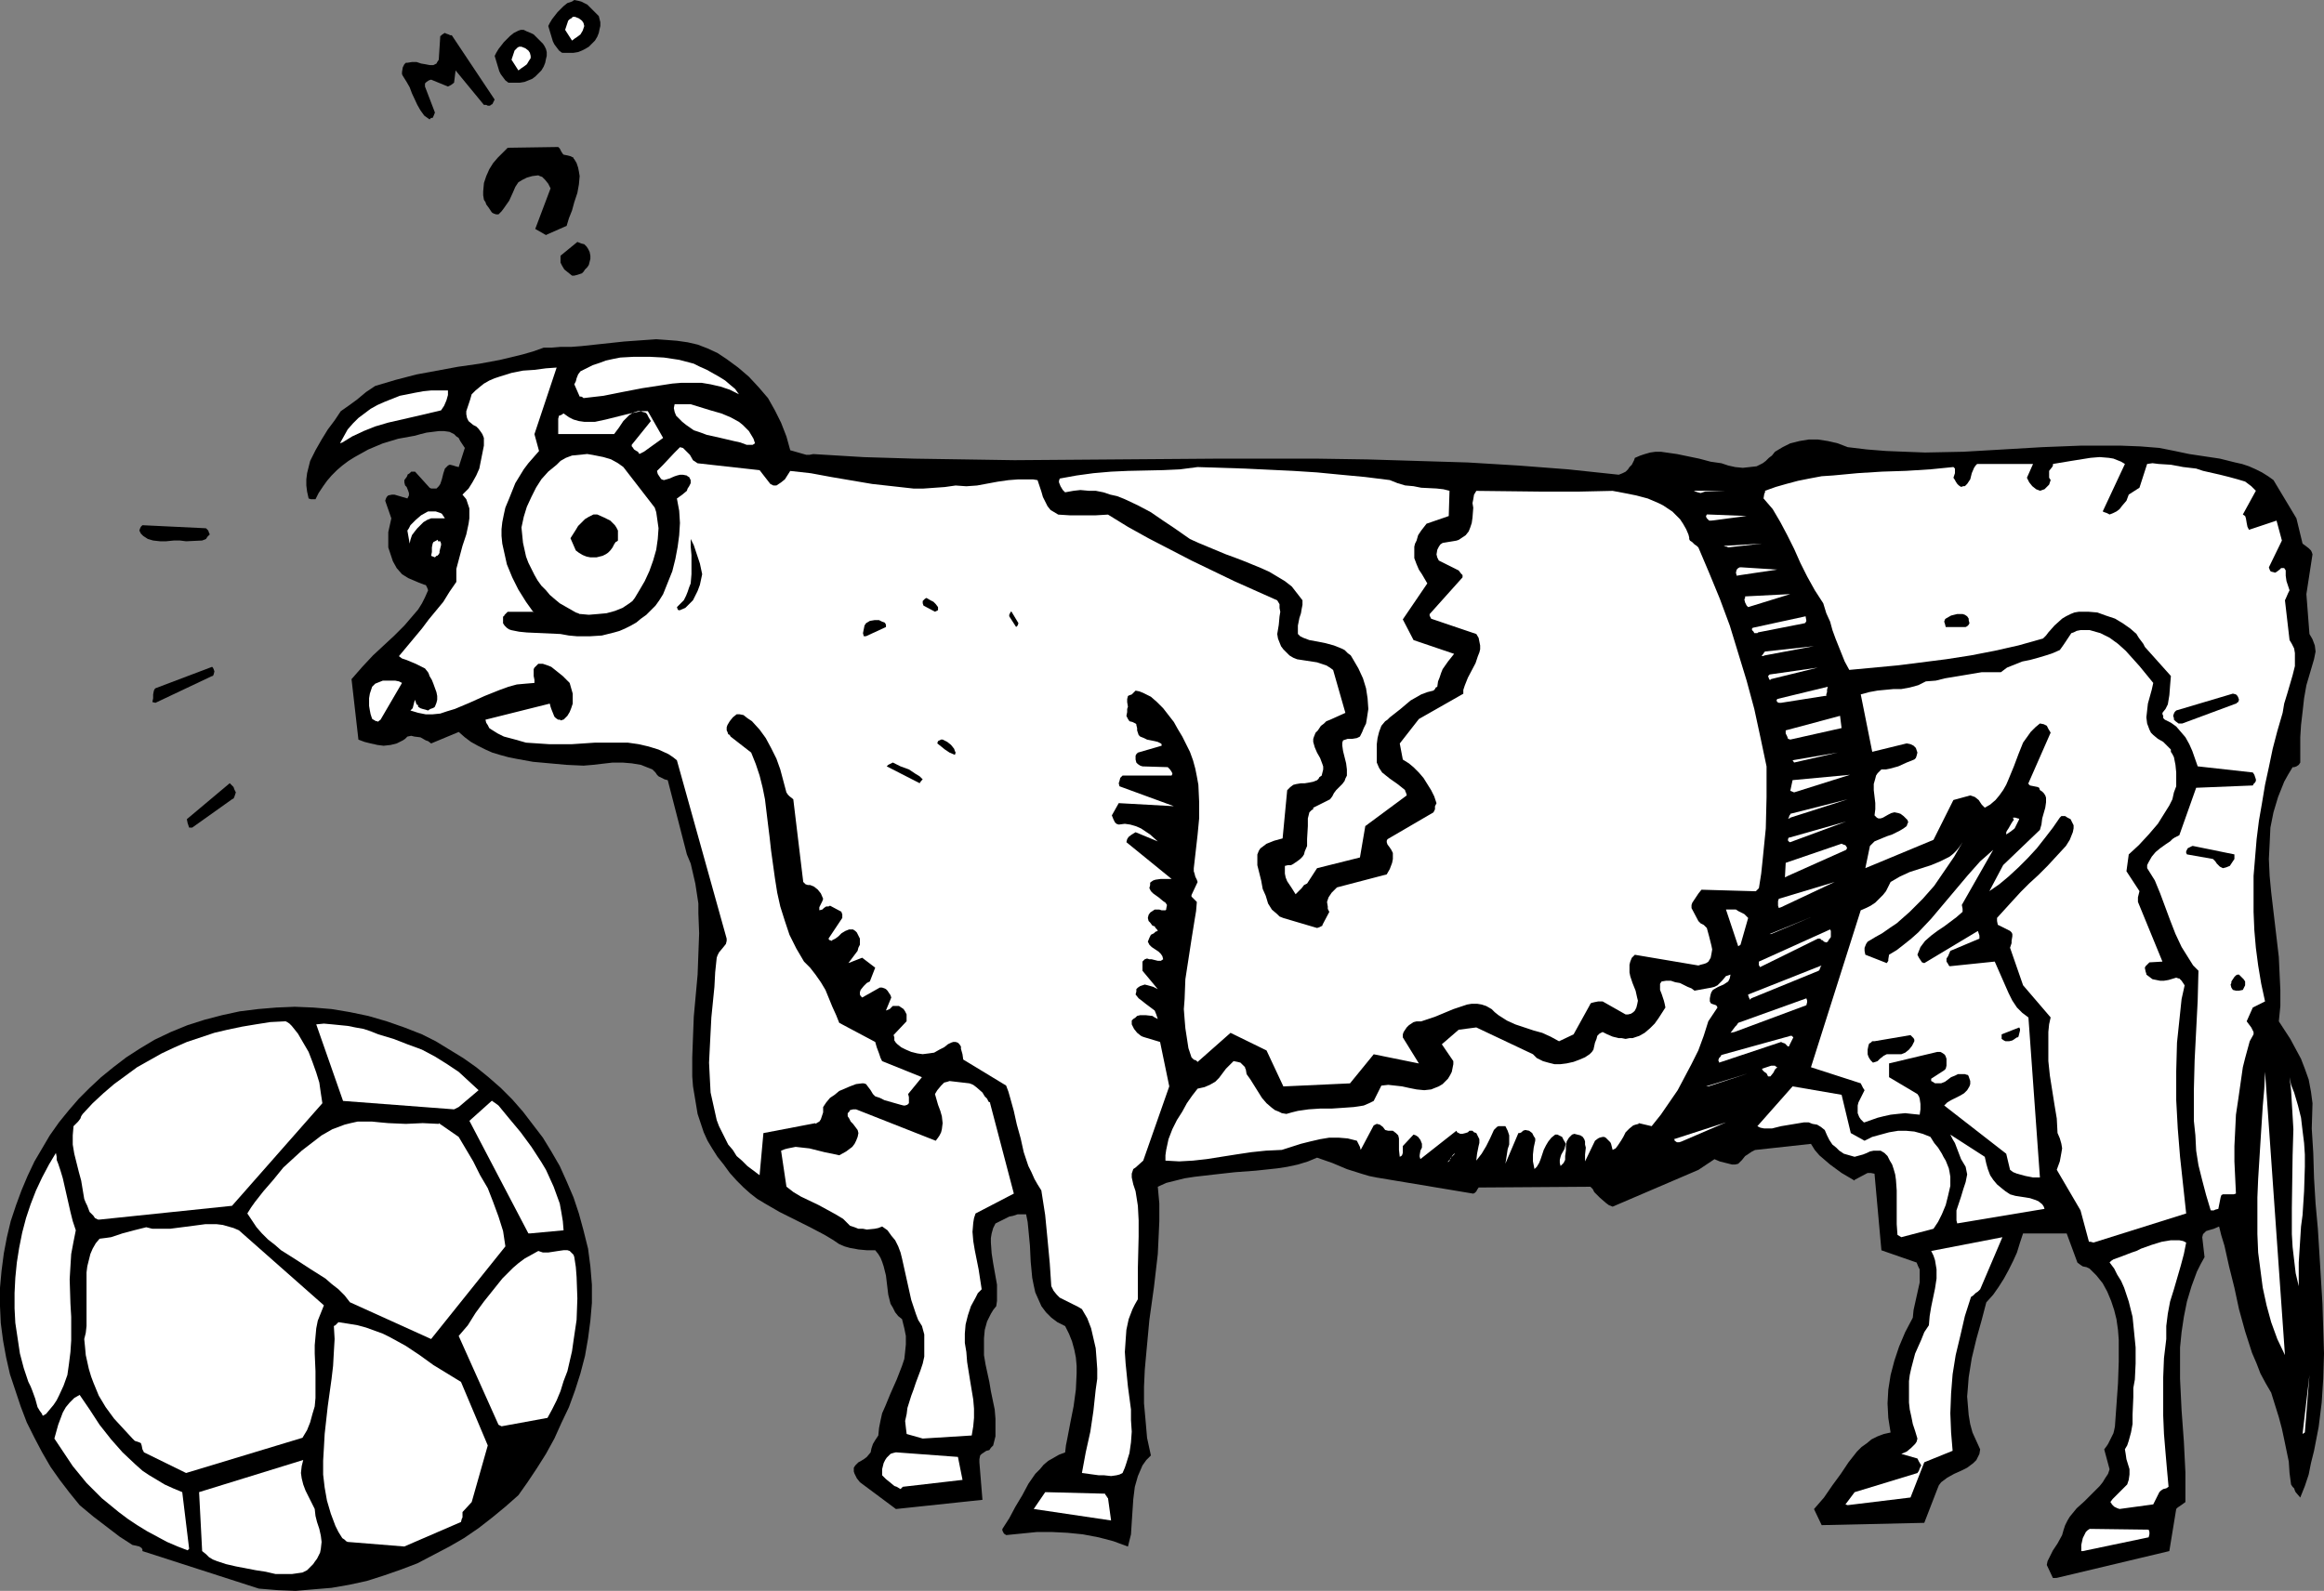 <?xml version="1.0" encoding="UTF-8" standalone="no"?>
<svg
   version="1.0"
   width="129.766mm"
   height="88.858mm"
   id="svg87"
   sodipodi:docname="Moo.wmf"
   xmlns:inkscape="http://www.inkscape.org/namespaces/inkscape"
   xmlns:sodipodi="http://sodipodi.sourceforge.net/DTD/sodipodi-0.dtd"
   xmlns="http://www.w3.org/2000/svg"
   xmlns:svg="http://www.w3.org/2000/svg">
  <rect width="100%" height="100%" fill="#808080" stroke="none"/>
  <sodipodi:namedview
     id="namedview87"
     pagecolor="#ffffff"
     bordercolor="#000000"
     borderopacity="0.25"
     inkscape:showpageshadow="2"
     inkscape:pageopacity="0.0"
     inkscape:pagecheckerboard="0"
     inkscape:deskcolor="#d1d1d1"
     inkscape:document-units="mm" />
  <defs
     id="defs1">
    <pattern
       id="WMFhbasepattern"
       patternUnits="userSpaceOnUse"
       width="6"
       height="6"
       x="0"
       y="0" />
  </defs>
  <path
     style="fill:#000000;fill-opacity:1;fill-rule:evenodd;stroke:none"
     d="m 54.621,335.357 3.878,0.323 3.878,0.162 3.717,-0.323 3.878,-0.323 3.717,-0.646 3.717,-0.808 3.555,-1.131 3.717,-1.293 3.394,-1.293 3.394,-1.778 3.394,-1.778 3.07,-1.778 3.07,-2.101 2.909,-2.263 2.747,-2.263 2.747,-2.424 1.939,-2.748 1.939,-2.909 1.939,-3.071 1.778,-3.232 1.454,-3.232 1.616,-3.394 1.293,-3.556 1.131,-3.556 0.97,-3.717 0.646,-3.717 0.485,-3.717 0.323,-3.717 v -3.879 l -0.323,-3.879 -0.485,-3.717 -0.97,-3.879 -0.97,-3.556 -1.131,-3.394 -1.454,-3.394 -1.454,-3.232 -1.778,-3.071 -1.778,-2.909 -2.101,-2.748 -2.101,-2.748 -2.262,-2.586 -2.424,-2.424 -2.586,-2.263 -2.586,-2.101 -2.747,-1.939 -2.909,-1.778 -2.909,-1.778 -2.909,-1.455 -3.717,-1.455 -3.717,-1.293 -3.878,-1.131 -3.878,-0.808 -3.878,-0.646 -3.878,-0.323 -3.878,-0.162 -3.878,0.162 -3.878,0.323 -3.878,0.485 -3.717,0.808 -3.717,0.97 -3.555,1.131 -3.555,1.455 -3.394,1.616 -3.232,1.939 -2.747,1.778 -2.747,2.101 -2.586,2.101 -2.424,2.263 -2.262,2.263 -2.101,2.424 -2.101,2.586 -1.939,2.748 -1.616,2.748 -1.616,2.748 -1.454,3.071 -1.293,3.071 -1.131,3.071 -1.131,3.394 -0.808,3.394 -0.646,3.394 -0.485,3.717 L 0,271.841 v 3.879 l 0.162,3.556 0.485,3.717 0.646,3.556 0.808,3.556 1.131,3.394 1.131,3.394 1.293,3.394 1.616,3.232 1.616,3.071 1.778,3.071 1.939,2.748 2.101,2.748 2.101,2.586 2.909,2.424 2.747,2.101 2.747,2.101 2.747,1.778 0.808,0.162 0.646,0.162 0.485,0.323 0.162,0.323 v 0.323 z"
     id="path1" />
  <path
     style="fill:#000000;fill-opacity:1;fill-rule:evenodd;stroke:none"
     d="m 434.057,333.094 23.755,-5.657 1.454,-8.889 0.323,-0.323 0.485,-0.323 1.131,-0.808 v -3.232 -3.071 l -0.323,-6.465 -0.485,-6.626 -0.323,-6.626 v -3.394 -3.232 l 0.323,-3.232 0.485,-3.232 0.646,-3.232 0.97,-3.232 1.131,-3.071 0.808,-1.616 0.808,-1.455 -0.485,-4.202 v 0 l 0.162,-0.646 0.323,-0.323 0.323,-0.323 0.485,-0.162 1.131,-0.323 1.131,-0.485 0.485,1.939 0.646,2.101 0.97,4.364 1.131,4.525 0.97,4.525 1.293,4.687 1.454,4.525 0.97,2.263 0.808,2.101 1.131,2.101 1.131,1.939 0.808,2.586 0.808,2.586 0.646,2.424 0.485,2.263 0.97,4.687 0.162,2.424 0.323,2.424 0.323,0.485 0.323,0.323 0.162,0.485 0.162,0.323 0.97,1.131 0.97,-2.424 0.808,-2.424 0.485,-2.424 0.646,-2.586 0.97,-5.01 0.646,-5.172 0.323,-5.01 0.162,-5.333 -0.162,-5.172 -0.162,-5.333 -0.646,-10.667 -0.323,-5.172 -0.485,-5.333 -0.323,-5.333 -0.162,-5.333 -0.323,-5.172 0.162,-5.333 -0.323,-2.424 -0.485,-2.586 -0.808,-2.263 -0.808,-2.101 -1.131,-2.101 -1.131,-2.101 -2.424,-3.717 0.323,-3.232 v -3.394 l -0.162,-3.394 -0.162,-3.556 -1.616,-13.738 -0.323,-3.394 -0.162,-3.556 0.162,-3.232 0.162,-3.394 0.646,-3.232 0.485,-1.616 0.485,-1.616 0.646,-1.616 0.646,-1.616 0.808,-1.455 0.97,-1.616 h 0.323 l 0.485,-0.162 0.485,-0.323 0.323,-0.485 v -2.586 -2.748 l 0.162,-2.586 0.323,-2.748 0.323,-2.909 0.485,-2.748 0.808,-2.748 0.808,-2.748 0.162,-0.808 0.162,-0.808 -0.162,-1.293 -0.485,-1.293 -0.646,-1.131 -0.646,-8.404 1.293,-8.404 -0.162,-0.485 -0.162,-0.323 -0.485,-0.485 -0.646,-0.485 -0.646,-0.485 -1.293,-5.333 -4.848,-8.081 -1.131,-0.808 -1.293,-0.808 -1.293,-0.646 -1.454,-0.646 -1.454,-0.485 -1.454,-0.323 -3.232,-0.808 -3.232,-0.485 -3.232,-0.485 -3.07,-0.646 -3.232,-0.646 -4.04,-0.323 -4.202,-0.162 h -4.202 -4.04 l -8.242,0.323 -8.242,0.485 -8.403,0.485 -8.08,0.162 -4.202,-0.162 -4.04,-0.162 -4.04,-0.323 -4.04,-0.485 -2.101,-0.808 -2.101,-0.485 -2.101,-0.323 h -1.939 l -1.939,0.323 -1.939,0.485 -1.616,0.808 -1.616,0.97 -0.646,0.808 -0.646,0.485 -0.646,0.646 -0.646,0.485 -1.293,0.646 -1.454,0.162 -1.454,0.162 -1.616,-0.162 -1.454,-0.323 -1.454,-0.485 -2.262,-0.323 -2.424,-0.646 -4.686,-0.97 -2.262,-0.323 -1.131,-0.162 h -1.131 l -1.131,0.162 -1.131,0.323 -0.97,0.323 -1.131,0.485 -0.162,0.485 -0.485,0.97 -0.485,0.485 -0.323,0.485 -0.485,0.485 -0.646,0.323 -0.808,0.323 -10.666,-1.131 -10.504,-0.808 -10.666,-0.646 -10.666,-0.323 -10.504,-0.323 -10.666,-0.162 h -21.17 l -21.331,0.162 -21.331,0.162 -10.504,-0.162 -10.666,-0.162 -10.666,-0.323 -10.666,-0.646 -0.808,0.162 h -0.646 l -1.131,-0.323 -2.262,-0.646 -0.808,-2.909 -1.131,-2.909 -1.293,-2.586 -1.454,-2.586 -1.939,-2.263 -2.101,-2.263 -2.262,-1.939 -2.424,-1.778 -1.939,-1.293 -2.101,-0.97 -2.101,-0.808 -2.101,-0.485 -2.262,-0.323 -2.101,-0.162 -2.262,-0.162 -2.262,0.162 -4.525,0.323 -4.525,0.485 -4.525,0.485 -2.101,0.162 h -2.262 l -1.939,0.162 h -0.808 -0.808 l -2.262,0.808 -2.262,0.646 -4.686,1.131 -4.363,0.808 -4.525,0.646 -8.726,1.616 -4.363,1.131 -4.363,1.293 -1.939,1.293 -1.939,1.616 -1.778,1.293 -1.616,1.131 -1.293,1.939 -1.454,1.939 -1.293,2.101 -1.293,2.263 -1.131,2.263 -0.323,1.293 -0.323,1.293 -0.162,1.293 v 1.293 l 0.162,1.293 0.323,1.455 0.485,0.162 h 0.485 0.485 l 0.646,-1.293 0.97,-1.455 0.808,-1.131 0.97,-1.131 1.131,-1.131 1.131,-0.97 1.293,-0.97 1.293,-0.808 1.454,-0.808 1.454,-0.808 3.07,-1.293 3.232,-0.97 3.555,-0.646 1.131,-0.323 1.293,-0.323 1.293,-0.162 1.293,-0.162 h 1.131 l 1.131,0.162 0.97,0.485 0.485,0.485 0.485,0.323 0.323,0.646 0.323,0.485 0.646,0.97 -1.293,4.04 -0.646,-0.162 -0.485,-0.162 -0.646,-0.162 h -0.162 l -0.323,0.162 -0.323,0.323 -0.323,0.323 -0.323,0.97 -0.162,0.646 -0.162,0.646 -0.323,0.97 -0.323,0.485 -0.485,0.485 h -0.323 -0.323 -0.485 l -0.323,-0.162 -3.07,-3.394 h -0.808 l -0.323,0.323 -0.485,0.323 v 0.162 l -0.162,0.323 -0.485,0.646 v 0.485 l 0.162,0.646 0.323,0.323 0.323,0.808 0.162,0.485 v 0.485 l -0.323,0.646 -2.747,-0.808 h -0.162 -0.323 l -0.808,0.162 -0.162,0.162 -0.162,0.162 -0.162,0.323 -0.162,0.485 1.293,3.717 -0.323,1.455 -0.323,1.455 v 1.616 1.616 l 0.485,1.455 0.485,1.455 0.808,1.455 1.131,1.293 1.293,0.808 1.131,0.485 1.131,0.485 1.293,0.485 h 0.162 l 0.162,0.323 0.162,0.323 0.162,0.485 -0.646,1.455 -0.646,1.293 -0.808,1.293 -0.97,1.131 -1.939,2.263 -2.101,2.101 -2.262,2.101 -2.262,2.101 -2.262,2.424 -1.131,1.293 -1.131,1.293 1.454,12.768 1.293,0.485 1.293,0.323 1.454,0.323 1.293,0.162 1.454,-0.162 1.293,-0.323 1.293,-0.646 0.485,-0.323 0.485,-0.485 0.808,-0.162 0.646,0.162 1.293,0.162 1.131,0.646 0.485,0.162 0.646,0.485 5.818,-2.424 1.293,1.131 1.293,0.97 1.454,0.808 1.616,0.808 1.454,0.646 1.616,0.485 1.778,0.485 1.616,0.323 3.555,0.646 3.555,0.323 3.555,0.323 3.555,0.162 1.939,-0.162 4.202,-0.485 h 2.101 l 1.939,0.162 1.939,0.323 0.808,0.323 0.808,0.323 0.808,0.323 0.646,0.646 0.323,0.485 0.323,0.323 0.646,0.323 0.646,0.323 0.646,0.162 4.04,15.677 0.808,1.939 0.485,2.101 0.485,2.101 0.646,4.202 v 2.101 l 0.162,4.202 -0.162,4.364 -0.162,4.364 -0.808,8.889 -0.162,4.202 -0.162,4.364 v 4.04 l 0.162,2.101 0.323,1.939 0.323,1.939 0.323,1.939 0.646,1.939 0.646,1.939 0.808,1.778 0.97,1.616 1.131,1.778 1.293,1.616 1.293,1.778 1.454,1.616 1.454,1.455 1.454,1.293 1.454,1.131 1.616,0.97 3.07,1.778 3.232,1.616 3.232,1.616 3.07,1.616 1.616,0.97 1.454,0.97 1.131,0.485 1.131,0.323 0.97,0.162 0.808,0.162 1.778,0.162 h 1.778 l 0.646,0.808 0.485,0.808 0.323,0.808 0.323,0.97 0.485,1.939 0.485,4.04 0.485,1.939 0.485,0.808 0.485,0.97 0.646,0.808 0.808,0.646 0.485,1.939 0.323,1.616 v 1.778 l -0.162,1.616 -0.162,1.455 -0.485,1.455 -1.131,2.909 -1.293,2.909 -1.131,2.748 -0.646,1.455 -0.323,1.455 -0.323,1.616 -0.162,1.616 -0.646,0.97 -0.485,0.808 -0.323,0.97 -0.162,0.808 -0.808,0.97 -0.646,0.485 -0.808,0.485 -0.323,0.162 -0.162,0.162 -0.162,0.162 -0.323,0.323 -0.323,0.485 v 0.485 0.323 l 0.162,0.485 0.485,0.97 0.646,0.808 7.595,5.657 18.261,-1.939 -0.646,-7.919 v -0.646 l 0.162,-0.808 0.323,-0.323 0.485,-0.323 0.485,-0.323 0.646,-0.162 0.323,-0.485 0.323,-0.323 0.162,-0.162 0.485,-1.939 v -1.778 -1.939 l -0.162,-1.939 -0.808,-3.879 -0.323,-1.939 -0.808,-3.717 -0.323,-1.939 v -1.778 -1.778 l 0.162,-1.778 0.485,-1.778 0.808,-1.616 0.485,-0.808 0.646,-0.808 0.162,-1.131 v -1.131 -2.263 l -0.808,-4.525 -0.323,-2.101 -0.162,-2.263 v -0.97 l 0.162,-0.97 0.323,-1.131 0.485,-0.97 0.646,-0.323 0.646,-0.323 1.616,-0.808 0.808,-0.162 0.97,-0.323 h 0.808 0.97 l 0.323,1.616 0.162,1.616 0.323,3.394 0.162,3.394 0.323,3.394 0.323,1.616 0.323,1.455 0.646,1.455 0.646,1.455 0.97,1.293 1.131,1.131 1.293,0.97 1.616,0.808 0.808,1.616 0.646,1.616 0.485,1.778 0.323,1.616 0.162,1.778 v 1.616 l -0.162,3.394 -0.485,3.556 -0.646,3.232 -0.646,3.394 -0.323,1.616 -0.162,1.455 -1.293,0.485 -1.131,0.646 -1.131,0.646 -0.97,0.808 -0.808,0.97 -0.97,0.97 -1.454,2.101 -1.293,2.424 -1.454,2.424 -1.293,2.424 -1.454,2.263 v 0.323 l 0.162,0.323 0.162,0.323 0.485,0.323 3.232,-0.323 3.232,-0.323 h 3.232 l 3.232,0.162 3.232,0.323 3.394,0.646 3.07,0.808 3.07,1.131 0.323,-1.293 0.323,-1.293 0.162,-2.586 0.162,-2.424 0.162,-2.424 0.323,-2.586 0.323,-1.131 0.323,-1.131 0.485,-1.131 0.485,-1.131 0.808,-1.131 0.97,-0.97 -0.808,-3.717 -0.323,-3.717 -0.323,-3.556 v -3.556 l 0.162,-3.556 0.323,-3.556 0.646,-6.95 0.97,-6.95 0.808,-6.95 0.162,-3.394 0.162,-3.556 v -3.717 l -0.323,-3.556 1.778,-0.808 1.939,-0.485 1.939,-0.485 2.101,-0.323 4.202,-0.485 4.363,-0.485 4.363,-0.323 4.525,-0.485 2.101,-0.323 2.262,-0.485 2.101,-0.646 1.939,-0.808 3.232,1.131 3.07,1.293 3.07,0.97 1.616,0.485 1.616,0.323 20.362,3.394 0.323,-0.162 0.323,-0.323 0.162,-0.323 0.323,-0.485 23.594,-0.162 0.485,0.485 0.323,0.646 1.131,1.131 1.293,1.131 0.646,0.485 0.808,0.323 18.099,-7.758 3.394,-2.263 v 0 l 1.131,0.485 1.293,0.323 1.293,0.323 h 0.646 l 0.646,-0.162 0.808,-0.808 0.646,-0.808 0.97,-0.646 0.485,-0.323 0.646,-0.323 11.797,-1.293 0.808,1.293 0.97,1.131 1.131,0.97 1.131,0.97 2.424,1.778 2.747,1.616 v -0.162 l 2.747,-1.455 h 0.646 l 0.808,0.162 1.454,16.162 7.434,2.586 0.323,0.808 0.323,0.646 v 1.455 1.293 l -0.323,1.455 -0.323,1.455 -0.323,1.455 -0.323,1.455 -0.162,1.616 -1.616,3.071 -1.293,3.071 -0.97,2.909 -0.808,3.071 -0.485,3.071 -0.162,2.909 0.162,3.071 0.485,3.071 -1.454,0.323 -1.293,0.485 -1.293,0.646 -0.97,0.808 -1.131,0.808 -0.97,0.97 -1.778,2.263 -1.616,2.424 -1.778,2.424 -1.778,2.586 -2.101,2.424 1.616,3.394 21.654,-0.485 2.747,-7.111 0.323,-0.808 0.485,-0.646 0.646,-0.485 0.646,-0.485 1.454,-0.808 1.454,-0.646 1.293,-0.646 1.293,-0.97 0.646,-0.646 0.323,-0.646 0.323,-0.646 0.162,-0.97 -0.808,-1.778 -0.808,-1.778 -0.485,-1.778 -0.323,-1.939 -0.162,-1.939 -0.162,-1.939 0.162,-1.939 0.162,-2.101 0.646,-4.04 0.97,-4.04 1.131,-4.04 0.97,-3.717 1.454,-1.616 1.131,-1.616 1.131,-1.778 0.97,-1.778 0.97,-1.939 0.808,-1.778 0.646,-2.101 0.646,-1.939 h 9.211 l 2.262,6.141 0.646,0.485 0.485,0.323 0.808,0.162 0.646,0.323 1.454,1.455 1.293,1.616 0.97,1.778 0.808,1.939 0.646,1.939 0.485,1.939 0.323,2.263 0.162,2.101 v 2.263 2.263 l -0.162,4.687 -0.323,4.525 -0.323,4.525 -0.162,0.808 -0.162,0.646 -0.646,1.293 -0.485,0.97 -0.323,0.485 -0.485,0.646 1.131,4.202 -0.323,0.97 -0.646,0.97 -0.485,0.808 -0.646,0.808 -1.616,1.616 -1.616,1.616 -1.616,1.455 -1.454,1.778 -0.485,0.808 -0.485,0.97 -0.323,0.97 -0.323,1.131 -0.97,1.778 -0.97,1.455 -0.808,1.616 -0.323,0.646 -0.162,0.808 1.293,2.748 h 0.323 z"
     id="path2" />
  <path
     style="fill:#ffffff;fill-opacity:1;fill-rule:evenodd;stroke:none"
     d="m 58.176,332.286 h 3.394 l 1.131,-0.162 1.131,-0.162 0.97,-0.485 0.808,-0.808 0.485,-0.485 0.323,-0.485 0.485,-0.646 0.323,-0.646 0.323,-0.646 0.162,-0.808 0.162,-1.455 -0.162,-1.293 -0.323,-1.455 -0.485,-1.455 -0.323,-1.293 -0.162,-1.455 -1.293,-2.586 -0.646,-1.293 -0.485,-1.293 -0.323,-1.293 -0.162,-1.131 0.162,-1.455 0.323,-1.293 -21.978,6.788 0.646,12.445 0.808,0.646 0.646,0.646 0.808,0.485 0.808,0.323 1.939,0.646 2.101,0.485 4.202,0.808 2.101,0.323 z"
     id="path3" />
  <path
     style="fill:#ffffff;fill-opacity:1;fill-rule:evenodd;stroke:none"
     d="m 39.915,326.953 -1.454,-11.96 -1.939,-0.808 -1.778,-0.808 -1.616,-0.97 -1.616,-0.97 -1.454,-0.97 -1.454,-1.293 -2.747,-2.586 -2.424,-2.748 -2.424,-3.071 -2.101,-3.232 -2.101,-3.071 -1.131,0.646 -0.97,0.97 -0.808,0.97 -0.646,1.131 -0.485,1.293 -0.485,1.293 -0.808,2.909 1.293,1.939 1.293,1.939 1.293,1.939 1.454,1.778 1.454,1.778 1.616,1.616 1.616,1.616 1.778,1.455 1.778,1.455 1.939,1.455 1.939,1.293 2.101,1.293 2.101,1.131 2.101,1.131 2.262,0.97 2.101,0.808 z"
     id="path4" />
  <path
     style="fill:#ffffff;fill-opacity:1;fill-rule:evenodd;stroke:none"
     d="m 439.551,327.437 13.898,-2.909 0.162,-0.646 v -0.485 l -0.162,-0.485 -12.443,-0.162 -0.485,0.323 -0.323,0.323 -0.323,0.646 -0.323,0.646 -0.323,1.455 v 0.646 0.646 z"
     id="path5" />
  <path
     style="fill:#ffffff;fill-opacity:1;fill-rule:evenodd;stroke:none"
     d="m 85.325,326.468 11.958,-5.172 0.162,-0.646 0.162,-0.323 v -0.485 -0.646 l 1.939,-2.101 3.394,-11.96 -5.656,-13.414 -2.909,-1.778 -2.909,-1.778 -2.909,-2.101 -2.909,-1.939 -3.232,-1.778 -1.616,-0.808 -1.778,-0.646 -1.778,-0.646 -1.778,-0.485 -1.939,-0.323 -2.101,-0.323 -0.162,0.162 -0.162,0.162 v 0 l -0.162,0.162 -0.162,0.162 -0.323,0.162 0.162,2.748 -0.162,2.748 -0.162,2.909 -0.323,2.748 -0.808,5.818 -0.646,5.818 -0.162,2.909 -0.162,2.748 v 2.909 l 0.323,2.748 0.485,2.748 0.808,2.748 0.97,2.586 0.646,1.293 0.808,1.293 0.485,0.323 0.323,0.323 0.323,0.162 v 0 z"
     id="path6" />
  <path
     style="fill:#ffffff;fill-opacity:1;fill-rule:evenodd;stroke:none"
     d="m 234.481,320.973 -0.646,-4.687 -0.162,-0.162 v -0.162 h -0.162 v -0.162 l -0.162,-0.162 -0.162,-0.323 -12.605,-0.323 -2.424,3.556 z"
     id="path7" />
  <path
     style="fill:#ffffff;fill-opacity:1;fill-rule:evenodd;stroke:none"
     d="m 447.308,318.548 7.11,-0.97 1.293,-2.586 0.323,-0.323 0.485,-0.323 0.646,-0.162 0.485,-0.323 -0.323,-3.556 -0.323,-3.717 -0.323,-3.879 -0.162,-3.879 v -4.04 -4.04 l 0.162,-4.04 0.485,-4.04 v -2.748 l 0.323,-2.586 0.485,-2.586 0.808,-2.586 1.454,-5.01 0.646,-2.424 0.485,-2.424 -0.646,-0.323 -0.808,-0.162 h -1.778 l -1.939,0.323 -2.101,0.646 -2.262,0.808 -0.97,0.485 -0.97,0.323 -2.101,0.808 -1.778,0.646 -0.485,0.323 -0.162,0.162 -0.162,0.162 v 0 l 0.97,1.293 0.646,1.293 0.808,1.293 0.646,1.455 0.485,1.455 0.485,1.455 0.808,3.232 0.323,3.232 0.323,3.232 v 3.394 l -0.162,3.394 -0.323,1.778 v 1.939 l -0.162,3.717 v 1.939 l -0.323,1.778 -0.485,1.778 -0.323,0.97 -0.485,0.808 0.162,0.97 0.162,1.131 0.646,2.101 v 1.131 l -0.162,1.131 -0.162,0.485 -0.162,0.485 -0.485,0.485 -0.485,0.485 -0.808,0.808 -0.646,0.646 -0.646,0.646 -0.485,0.646 0.162,0.162 0.162,0.323 0.485,0.485 0.646,0.323 z"
     id="path8" />
  <path
     style="fill:#ffffff;fill-opacity:1;fill-rule:evenodd;stroke:none"
     d="m 389.94,317.74 13.251,-1.616 2.909,-7.434 5.979,-2.424 -0.323,-3.879 -0.162,-4.04 0.162,-4.202 0.323,-4.04 0.646,-4.04 0.97,-4.04 0.97,-4.202 1.293,-4.04 0.485,-0.323 0.485,-0.485 0.485,-0.323 0.485,-0.485 4.686,-10.99 -15.029,2.909 0.485,0.97 0.323,0.97 0.162,0.97 0.162,0.97 v 1.939 l -0.323,2.101 -0.808,3.879 -0.323,1.939 -0.162,1.939 -0.97,1.455 -0.646,1.616 -0.646,1.455 -0.646,1.455 -0.808,3.071 -0.323,1.455 -0.162,1.293 v 1.455 1.616 1.455 l 0.162,1.455 0.323,1.455 0.323,1.616 0.485,1.455 0.485,1.616 -0.162,0.646 -0.323,0.485 -0.808,0.808 -0.97,0.808 -1.131,0.485 3.394,0.97 0.323,0.646 0.485,0.808 -0.162,0.323 -0.162,0.323 -0.162,0.485 -0.323,0.485 -13.251,4.04 -1.939,2.586 z"
     id="path9" />
  <path
     style="fill:#ffffff;fill-opacity:1;fill-rule:evenodd;stroke:none"
     d="m 190.526,313.862 12.605,-1.455 -0.97,-4.849 -13.09,-0.97 -0.646,0.162 -0.485,0.162 -0.485,0.485 -0.323,0.323 -0.323,0.485 -0.323,0.646 -0.323,1.293 v 0.485 0.485 0.162 0.162 l 0.808,0.808 0.808,0.646 0.97,0.808 0.485,0.162 0.808,0.485 z"
     id="path10" />
  <path
     style="fill:#ffffff;fill-opacity:1;fill-rule:evenodd;stroke:none"
     d="m 231.896,311.437 h 1.131 l 1.454,0.162 1.131,-0.162 0.646,-0.162 0.646,-0.323 0.485,-1.131 0.323,-0.97 0.646,-2.101 0.323,-2.263 0.162,-2.263 -0.162,-2.424 v -2.263 l -0.646,-4.849 -0.485,-4.849 -0.162,-2.424 0.162,-2.424 0.162,-2.263 0.485,-2.263 0.808,-2.101 0.485,-0.97 0.646,-1.131 v -6.626 l 0.162,-6.626 v -3.394 l -0.162,-3.071 -0.485,-3.071 -0.485,-1.455 -0.323,-1.455 v -0.808 l 0.162,-0.485 0.162,-0.485 0.485,-0.323 1.616,-1.455 5.494,-15.677 -1.939,-9.374 -3.232,-0.97 -0.485,-0.162 -0.323,-0.162 -0.808,-0.646 -0.646,-0.808 -0.485,-0.97 v -0.808 l 0.323,-0.323 0.485,-0.323 0.323,-0.323 0.646,-0.162 h 0.485 0.646 l 1.454,0.162 0.485,0.323 0.646,0.323 -0.323,-0.97 -0.323,-0.808 -0.646,-0.485 -1.293,-0.97 -0.808,-0.646 -0.646,-0.485 -0.646,-0.808 0.162,-0.646 v -0.485 l 0.323,-0.323 0.485,-0.323 0.485,-0.162 0.485,-0.162 0.646,0.162 1.131,0.323 0.97,0.485 -3.232,-3.879 v -0.97 -0.485 -0.485 l 0.485,-0.485 0.485,-0.162 0.485,0.162 h 0.485 l 1.293,0.323 h 0.646 l 0.485,-0.323 -0.162,-0.646 -0.323,-0.485 -0.485,-0.485 -0.485,-0.323 -0.97,-0.646 -0.485,-0.485 -0.323,-0.646 0.323,-0.808 0.323,-0.646 0.646,-0.323 0.323,-0.323 0.485,-0.162 -0.162,-0.323 -0.323,-0.323 -0.162,-0.323 -0.485,-0.162 -0.485,-0.646 -0.323,-0.323 -0.162,-0.646 0.162,-0.646 0.323,-0.485 0.485,-0.323 0.485,-0.323 h 0.162 0.323 0.485 l 0.485,0.162 h 0.323 0.485 l 0.162,-0.162 v -0.162 l 0.162,-0.808 -0.323,-0.485 -0.485,-0.323 -0.97,-0.808 -1.131,-0.808 -0.485,-0.485 -0.323,-0.646 0.162,-0.646 v -0.485 l 0.162,-0.162 0.485,-0.323 0.485,-0.162 1.131,-0.162 h 1.131 1.131 l -9.534,-7.758 0.162,-0.646 0.323,-0.485 0.646,-0.485 0.808,-0.485 v 0 l 4.686,1.939 -1.616,-1.455 -0.97,-0.646 -0.97,-0.646 -1.131,-0.485 -1.131,-0.323 -1.131,-0.162 -1.293,0.162 -0.485,-0.162 -0.323,-0.323 -0.323,-0.646 -0.323,-0.808 1.454,-2.586 11.635,0.646 -11.474,-4.202 -0.162,-0.646 0.162,-0.485 0.162,-0.646 0.485,-0.485 h 10.342 l 0.162,-0.323 v -0.162 l -0.162,-0.323 -0.323,-0.485 -0.485,-0.485 -5.333,-0.162 -0.485,-0.162 -0.485,-0.323 -0.323,-0.323 -0.162,-0.646 v -0.808 l 0.162,-0.323 0.323,-0.323 5.01,-1.455 v -0.323 l -0.162,-0.162 -0.646,-0.323 -0.646,-0.162 -0.808,-0.162 -0.808,-0.162 -0.646,-0.323 -0.808,-0.323 -0.323,-0.323 -0.162,-0.485 -0.162,-0.485 v -0.485 l -0.162,-0.646 v -0.162 l -0.162,-0.162 -0.646,-0.323 -0.646,-0.162 -0.323,-0.485 -0.323,-0.646 0.162,-0.808 v -0.646 l 0.162,-0.485 -0.162,-0.97 v -0.646 l 0.162,-0.646 0.323,-0.162 0.485,-0.162 0.323,-0.323 0.485,-0.485 0.808,0.162 0.808,0.323 1.616,0.808 1.293,1.131 1.293,1.293 1.131,1.455 1.131,1.455 0.808,1.455 0.97,1.616 0.808,1.616 0.808,1.616 0.646,1.778 0.485,1.778 0.323,1.616 0.323,1.778 0.162,3.556 v 3.556 l -0.323,3.394 -0.808,7.111 v 0.646 l 0.162,0.485 0.162,0.646 0.323,0.646 0.162,0.485 -1.293,2.748 v 0.323 l 0.323,0.323 0.323,0.323 0.485,0.485 -0.162,1.939 -0.323,1.939 -0.646,4.04 -0.646,4.202 -0.646,4.202 -0.162,4.202 -0.162,2.101 0.162,2.101 0.162,1.939 0.323,2.101 0.323,2.101 0.646,1.939 0.485,0.485 0.485,0.162 0.323,0.323 6.949,-6.141 7.595,3.717 3.555,7.596 14.059,-0.646 5.01,-6.141 9.534,1.939 -3.394,-5.495 v -0.646 l 0.162,-0.485 0.323,-0.485 0.323,-0.485 0.485,-0.485 0.485,-0.323 0.485,-0.323 0.646,-0.162 h 0.97 l 0.97,-0.323 1.939,-0.646 1.939,-0.808 1.939,-0.808 1.939,-0.646 0.97,-0.323 0.97,-0.162 h 1.131 l 0.97,0.162 0.97,0.323 1.131,0.646 0.646,0.646 0.808,0.646 1.778,1.131 1.778,0.808 1.939,0.646 1.939,0.646 1.778,0.485 1.778,0.808 1.778,0.97 3.07,-1.455 3.394,-6.141 0.162,-0.323 0.162,-0.162 0.646,-0.162 0.808,-0.162 h 0.97 l 4.848,2.748 h 0.485 l 0.646,-0.162 0.485,-0.323 0.323,-0.323 0.323,-0.646 0.162,-0.646 0.162,-0.808 -0.162,-0.646 -0.323,-1.455 -0.646,-1.616 -0.485,-1.455 -0.162,-0.808 v -0.808 -0.808 l 0.162,-0.646 0.323,-0.808 0.646,-0.646 13.413,2.263 0.485,-0.162 0.646,-0.162 0.485,-0.162 0.485,-0.323 0.485,-0.808 0.162,-0.808 0.162,-0.97 -0.162,-0.808 -0.485,-1.939 -0.485,-1.778 -0.323,-0.323 -0.323,-0.323 -0.646,-0.323 -0.485,-0.485 -1.454,-2.748 v -0.646 l 0.162,-0.485 0.646,-0.97 0.646,-0.97 0.646,-0.808 11.312,0.323 h 0.162 l 0.162,-0.162 v 0 l 0.162,-0.162 0.162,-0.162 0.162,-0.162 0.485,-3.071 0.323,-3.071 0.646,-6.465 0.162,-6.626 v -3.232 -3.232 l -1.293,-6.141 -1.293,-5.98 -1.616,-5.98 -1.778,-5.818 -1.778,-5.818 -2.101,-5.657 -2.262,-5.495 -2.262,-5.333 -0.323,-0.323 -0.485,-0.323 -0.485,-0.485 -0.485,-0.323 -0.162,-0.323 v -0.323 l -0.162,-0.646 -0.485,-1.131 -0.646,-1.131 -0.646,-0.97 -0.808,-0.808 -0.808,-0.808 -0.97,-0.646 -0.97,-0.646 -0.97,-0.485 -2.262,-0.97 -2.424,-0.646 -2.424,-0.485 -2.586,-0.485 -7.434,0.162 h -7.11 l -14.221,-0.162 -0.485,0.808 -0.162,0.97 -0.162,0.808 0.162,0.97 -0.162,2.101 -0.162,1.131 -0.323,0.97 -0.323,0.808 -0.646,0.808 -0.97,0.646 -0.485,0.323 -0.485,0.162 -2.909,0.485 -0.485,0.323 -0.323,0.485 -0.323,0.646 -0.162,0.97 0.162,0.646 0.323,0.646 4.202,2.101 0.485,0.646 0.323,0.323 v 0.485 l -6.949,7.758 v 0.162 0.162 l 0.162,0.323 0.162,0.323 9.534,3.232 0.485,0.808 0.162,0.808 0.162,0.808 v 0.808 l -0.162,0.646 -0.323,0.808 -0.485,1.455 -1.616,3.071 -0.646,1.616 -0.323,0.97 v 0.808 l -9.373,5.333 -4.04,5.172 0.646,3.394 1.293,0.808 0.97,0.808 1.131,1.131 0.97,1.131 0.808,1.293 0.808,1.293 0.646,1.293 0.485,1.455 -0.323,0.646 v 0.646 l -0.162,0.323 -0.162,0.323 -9.696,5.657 -0.162,0.323 v 0.323 l 0.162,0.485 0.485,0.646 0.323,0.485 0.323,0.646 v 0.646 0.646 l -0.162,0.808 -0.485,1.293 -0.646,1.131 -10.504,2.748 -0.485,0.485 -0.646,0.646 -0.646,0.97 -0.323,0.97 0.162,0.97 v 0.485 l 0.323,0.646 -1.454,2.748 v 0.162 l -0.323,0.162 -0.323,0.162 -0.485,0.162 -7.11,-2.101 -0.808,-0.323 -0.485,-0.485 -1.131,-0.97 -0.808,-1.293 -0.485,-1.616 -0.646,-1.455 -0.323,-1.778 -0.808,-3.232 v -2.263 l 0.323,-0.808 0.323,-0.485 0.646,-0.485 0.646,-0.485 0.808,-0.323 0.808,-0.323 1.778,-0.485 0.97,-10.182 0.646,-0.646 0.646,-0.485 0.646,-0.162 0.97,-0.162 h 0.808 l 0.97,-0.162 0.808,-0.162 0.808,-0.323 0.323,-0.323 0.162,-0.323 0.485,-0.323 0.162,-0.646 0.162,-0.646 v -0.646 l -0.162,-0.485 -0.485,-1.293 -0.646,-1.131 -0.485,-1.131 -0.323,-1.131 v -0.646 l 0.162,-0.485 0.323,-0.808 0.485,-0.485 0.323,-0.485 0.323,-0.485 0.646,-0.485 0.485,-0.485 0.808,-0.323 3.232,-1.455 -2.586,-9.051 -0.646,-0.485 -0.808,-0.485 -0.97,-0.323 -0.97,-0.323 -2.101,-0.323 -2.101,-0.323 -0.808,-0.323 -0.808,-0.485 -0.646,-0.646 -0.646,-0.646 -0.485,-0.646 -0.323,-0.808 -0.323,-0.808 -0.162,-0.97 0.323,-1.939 0.162,-1.778 0.162,-0.97 -0.162,-0.808 v -0.808 l -0.485,-0.808 -9.05,-4.04 -9.05,-4.364 -9.05,-4.687 -4.363,-2.424 -4.202,-2.586 -2.747,0.162 h -5.171 l -2.586,-0.162 -0.808,-0.485 -0.808,-0.485 -0.646,-0.808 -0.485,-0.97 -0.485,-0.97 -0.323,-1.131 -0.808,-2.424 -0.97,-0.162 h -0.97 -2.101 l -2.101,0.162 -2.262,0.323 -4.363,0.808 -2.262,0.162 -2.262,-0.162 -2.262,0.323 -2.262,0.162 -2.262,0.162 h -2.101 l -4.363,-0.485 -4.363,-0.485 -8.565,-1.455 -4.363,-0.808 -4.363,-0.485 -1.131,1.778 -0.808,0.646 -0.485,0.323 -0.485,0.323 h -0.323 -0.323 l -0.323,-0.162 -0.323,-0.162 -2.262,-2.909 -13.09,-1.455 -0.485,-0.323 -0.485,-0.323 -0.646,-1.131 -0.97,-0.97 -0.485,-0.485 -0.646,-0.162 -1.131,1.131 -2.424,2.586 -1.293,1.293 0.162,0.646 0.323,0.485 0.323,0.485 0.162,0.162 0.485,0.162 1.131,-0.323 1.131,-0.485 0.485,-0.162 0.646,-0.162 h 0.646 l 0.808,0.162 0.162,0.162 0.323,0.162 0.323,0.646 v 0.646 l -0.323,0.646 -0.323,0.485 -0.162,0.485 -0.97,0.808 -1.131,0.808 0.485,2.586 0.162,2.586 -0.162,2.586 -0.323,2.424 -0.485,2.586 -0.646,2.586 -0.97,2.424 -0.97,2.424 -0.808,1.293 -0.808,1.131 -0.97,0.97 -0.97,0.97 -1.131,0.808 -0.97,0.808 -1.131,0.646 -1.293,0.646 -1.131,0.485 -1.131,0.323 -2.586,0.646 -2.586,0.162 h -2.586 l -1.778,-0.162 -1.778,-0.323 -3.555,-0.162 -3.555,-0.162 -1.616,-0.162 -1.616,-0.323 -0.485,-0.162 -0.485,-0.323 -0.485,-0.485 -0.323,-0.485 v -1.455 h 0.162 l 0.162,-0.323 0.646,-0.646 h 5.494 v 0.162 l -1.616,-2.263 -1.616,-2.586 -1.293,-2.586 -1.131,-2.748 -0.323,-1.455 -0.323,-1.455 -0.323,-1.455 -0.162,-1.616 v -1.455 l 0.162,-1.455 0.323,-1.616 0.323,-1.455 0.808,-1.939 0.646,-1.616 0.646,-1.616 1.778,-2.909 0.97,-1.293 1.131,-1.293 1.131,-1.293 -0.97,-3.556 4.686,-14.061 -2.262,0.162 -2.424,0.323 -2.424,0.162 -2.424,0.485 -2.586,0.808 -0.97,0.323 -1.131,0.485 -1.131,0.646 -0.808,0.646 -0.97,0.808 -0.808,0.808 -0.323,1.131 -0.323,0.97 -0.485,1.455 v 0.323 0.323 l 0.162,0.808 0.323,0.646 0.97,0.808 0.646,0.323 0.485,0.485 0.485,0.646 0.323,0.485 0.323,0.808 v 1.616 l -0.323,1.616 -0.323,1.616 -0.323,1.616 -0.646,1.455 -0.808,1.455 -0.808,1.293 -1.293,1.293 0.808,0.97 0.323,0.97 0.323,0.97 v 1.131 0.97 l -0.162,1.131 -0.485,2.263 -0.808,2.424 -0.646,2.424 -0.646,2.424 v 1.293 1.455 l -1.454,2.101 -1.293,2.101 -3.07,3.717 -1.454,1.939 -1.616,1.939 -1.616,1.939 -1.616,1.939 0.646,0.485 0.97,0.323 1.939,0.808 0.97,0.485 0.97,0.485 0.646,0.808 0.162,0.323 0.162,0.485 0.485,0.808 0.323,0.808 0.646,1.778 0.162,0.808 v 0.808 l -0.162,0.646 -0.323,0.808 -0.162,0.162 -0.323,0.162 -0.485,0.162 -0.485,0.323 -0.485,-0.162 -0.646,-0.162 -0.485,-0.162 -0.485,-0.323 v -0.323 l -0.323,-0.162 -0.162,-0.485 -0.162,-0.485 -0.162,0.485 -0.162,0.646 -0.162,0.646 -0.485,0.485 1.616,0.485 1.616,0.323 h 1.454 l 1.616,-0.162 1.454,-0.485 1.616,-0.485 3.07,-1.293 3.232,-1.455 3.232,-1.293 1.778,-0.646 1.778,-0.485 1.778,-0.162 1.939,-0.162 v -0.646 l -0.162,-0.808 v -1.293 -0.162 l 0.162,-0.323 0.323,-0.323 0.485,-0.485 h 0.97 l 0.97,0.323 0.808,0.323 0.808,0.646 1.616,1.293 1.454,1.455 0.323,1.131 0.323,1.131 v 0.97 1.131 l -0.323,0.97 -0.323,0.808 -0.485,0.808 -0.808,0.808 h -0.162 l -0.323,0.162 -0.323,-0.162 h -0.323 l -0.485,-0.323 -0.323,-0.323 -0.323,-0.808 -0.323,-0.808 -0.162,-0.485 -0.162,-0.646 -13.574,3.394 0.162,0.646 0.323,0.485 0.323,0.646 0.485,0.323 1.293,0.808 1.293,0.646 2.424,0.646 2.262,0.646 2.424,0.162 2.424,0.162 h 4.848 l 2.424,-0.162 2.424,-0.162 h 2.424 2.262 2.262 l 2.262,0.323 2.101,0.485 2.101,0.646 2.101,0.97 0.97,0.646 0.808,0.646 10.504,37.657 v 0.485 l -0.162,0.646 -0.646,0.808 -0.808,0.97 -0.323,0.646 -0.162,0.485 -0.323,3.071 -0.162,3.071 -0.646,6.465 -0.323,6.303 -0.162,3.232 0.162,3.232 0.162,3.071 0.646,2.909 0.646,2.909 0.485,1.293 0.646,1.293 0.646,1.293 0.646,1.293 0.97,1.131 0.808,1.293 1.131,0.97 1.131,1.131 1.293,0.97 1.293,0.97 0.808,-8.889 10.989,-2.101 v 0.162 l 0.485,-0.323 0.323,-0.162 0.323,-0.485 0.162,-0.485 0.323,-0.97 v -1.131 l 0.646,-0.97 0.808,-0.97 0.97,-0.646 0.97,-0.808 1.131,-0.485 1.131,-0.485 1.293,-0.485 1.293,-0.162 h 0.323 l 0.485,0.162 0.485,0.646 0.485,0.646 0.485,0.808 0.485,0.485 0.97,0.323 0.97,0.485 1.131,0.323 1.131,0.323 1.131,0.323 0.646,0.162 h 0.323 l 0.485,-0.162 0.323,-0.323 v -0.808 -0.485 l -0.162,-0.646 2.909,-3.556 -8.403,-3.394 -0.323,-0.646 -0.323,-0.97 -0.485,-1.293 -0.323,-1.131 -7.595,-4.04 -0.646,-1.616 -0.808,-1.778 -1.454,-3.556 -0.97,-1.616 -1.131,-1.616 -1.131,-1.455 -1.293,-1.293 -1.616,-2.748 -1.454,-2.909 -0.97,-2.909 -0.97,-3.071 -0.646,-2.909 -0.485,-3.071 -0.808,-5.818 -0.323,-2.909 -0.323,-2.586 -0.646,-5.333 -0.485,-2.424 -0.646,-2.586 -0.808,-2.424 -0.97,-2.424 -4.363,-3.394 -0.162,-0.323 -0.323,-0.162 -0.162,-0.485 -0.162,-0.323 v -0.646 l 0.162,-0.485 0.485,-0.808 0.646,-0.808 0.808,-0.646 h 0.646 l 0.808,0.162 0.808,0.646 0.97,0.646 1.616,1.778 1.293,1.778 1.131,2.101 1.131,2.263 0.808,2.263 0.646,2.424 0.646,2.424 0.323,0.485 0.323,0.323 0.808,0.646 2.101,17.455 0.162,0.162 0.323,0.323 0.485,0.162 h 0.485 l 0.808,0.323 0.808,0.646 0.646,0.808 0.485,1.131 -0.162,0.485 -0.323,0.646 -0.323,0.646 v 0.323 0.323 l 0.646,-0.162 0.323,-0.323 0.485,-0.323 h 0.485 l 0.323,-0.162 2.424,1.293 v 0.162 l 0.162,0.323 v 0.808 l -2.909,4.364 0.162,0.323 h 0.162 l 0.323,0.162 0.162,-0.162 0.646,-0.323 0.646,-0.485 0.646,-0.646 0.808,-0.485 0.808,-0.323 h 0.485 0.323 l 0.485,0.323 0.323,0.323 0.646,1.293 v 0.646 0.646 l -0.323,0.646 -0.162,0.646 -0.97,1.293 -0.485,0.646 -0.485,0.646 2.909,-1.131 2.747,2.101 -1.131,2.909 -0.646,0.323 -0.646,0.646 -0.646,0.808 -0.162,0.485 v 0.485 l 0.162,0.323 0.323,0.323 3.717,-2.101 h 0.162 0.323 l 0.485,0.162 0.323,0.162 0.323,0.323 0.323,0.485 0.323,0.485 0.162,0.485 -1.131,2.748 0.808,-0.323 0.162,-0.162 0.485,-0.485 h 1.293 l 0.485,0.323 0.485,0.323 0.323,0.485 0.323,0.646 v 1.455 l -2.747,2.909 0.162,0.485 v 0.646 l 0.323,0.485 0.323,0.323 0.808,0.646 0.97,0.485 1.131,0.485 1.293,0.323 1.131,0.162 1.293,-0.162 1.131,-0.162 1.131,-0.646 0.97,-0.485 0.808,-0.646 0.646,-0.323 0.485,-0.162 h 0.485 l 0.485,0.162 0.323,0.323 0.323,0.485 v 0.485 l 0.323,1.131 0.162,1.131 9.05,5.495 0.485,1.293 0.323,1.131 0.808,2.909 0.646,2.909 0.808,2.909 0.646,2.909 0.97,2.909 0.646,1.293 0.646,1.455 0.646,1.131 0.808,1.293 0.808,5.172 0.485,5.01 0.485,5.172 0.323,4.849 0.485,0.97 0.646,0.808 0.646,0.646 0.97,0.485 1.939,0.97 0.97,0.485 0.808,0.485 1.131,1.939 0.808,2.101 0.485,2.101 0.485,2.101 0.162,2.101 0.162,2.263 v 2.101 l -0.323,2.263 -0.485,4.525 -0.646,4.364 -0.97,4.364 -0.808,4.364 z"
     id="path11" />
  <path
     style="fill:#ffffff;fill-opacity:1;fill-rule:evenodd;stroke:none"
     d="m 39.269,310.952 24.563,-7.434 0.97,-1.616 0.646,-1.616 0.485,-1.778 0.485,-1.616 0.162,-1.778 v -1.939 -3.717 l -0.162,-3.717 v -1.778 l 0.162,-1.778 0.162,-1.778 0.323,-1.616 0.646,-1.616 0.646,-1.616 -17.938,-15.839 -1.131,-0.485 -1.131,-0.323 -1.131,-0.323 -1.293,-0.162 h -2.424 l -2.424,0.323 -5.01,0.646 h -2.424 -1.293 l -1.293,-0.323 -1.293,0.323 -1.293,0.323 -2.424,0.646 -2.424,0.808 -1.131,0.162 -1.293,0.162 -0.808,0.97 -0.646,1.131 -0.485,1.131 -0.323,1.293 -0.323,1.293 -0.162,1.293 v 2.748 2.909 2.909 2.748 l -0.162,1.455 -0.323,1.293 0.162,1.616 0.162,1.778 0.323,1.455 0.323,1.455 0.485,1.616 0.485,1.293 1.131,2.748 1.454,2.424 1.778,2.424 1.939,2.101 1.939,2.101 0.485,0.485 0.485,0.162 0.485,0.162 v 0 l 0.323,0.162 0.162,0.485 0.162,0.808 0.162,0.323 0.162,0.323 z"
     id="path12" />
  <path
     style="fill:#ffffff;fill-opacity:1;fill-rule:evenodd;stroke:none"
     d="m 194.728,303.68 10.342,-0.646 0.323,-1.939 0.162,-1.778 v -1.939 l -0.162,-1.939 -0.646,-3.879 -0.646,-4.04 -0.162,-2.101 -0.323,-1.939 v -1.939 l 0.162,-1.939 0.485,-1.939 0.646,-1.939 0.97,-1.778 0.485,-0.97 0.808,-0.808 -0.323,-2.101 -0.323,-2.101 -0.808,-4.04 -0.323,-1.939 -0.162,-1.939 0.162,-1.939 0.162,-0.97 0.323,-0.97 8.08,-4.202 -5.01,-19.071 v -0.162 l -0.323,-0.162 -0.323,-0.646 -0.485,-0.485 -0.485,-0.808 -1.293,-1.131 -0.646,-0.485 -0.808,-0.323 -4.202,-0.485 -0.485,0.162 -0.646,0.162 -0.646,0.646 -0.808,0.97 -0.485,0.808 0.323,1.131 0.323,1.131 0.485,1.293 0.323,1.131 0.162,1.455 -0.162,1.293 -0.162,0.646 -0.323,0.646 -0.323,0.485 -0.485,0.646 -16.806,-6.626 h -0.646 l -0.646,0.162 -0.162,0.323 -0.323,0.323 v 0.646 l 0.323,0.485 0.323,0.646 0.485,0.485 0.485,0.646 0.485,0.646 0.162,0.646 -0.162,0.808 -0.323,0.808 -0.323,0.646 -0.485,0.646 -1.293,0.97 -1.454,0.808 -1.454,-0.323 -1.616,-0.323 -3.232,-0.808 -1.454,-0.162 -1.454,-0.162 -1.616,0.323 -0.646,0.162 -0.808,0.323 1.131,7.596 1.454,1.131 1.616,0.97 3.717,1.778 1.778,0.97 1.778,0.97 1.616,0.97 0.808,0.808 0.646,0.646 0.97,0.323 0.808,0.323 h 0.97 l 0.808,0.162 1.616,-0.162 0.808,-0.162 0.808,-0.323 1.131,0.808 0.808,1.131 0.808,0.97 0.646,1.293 0.485,1.293 0.323,1.293 0.646,2.909 0.646,2.909 0.646,2.909 0.485,1.455 0.485,1.455 0.485,1.293 0.808,1.293 0.485,1.778 v 1.616 1.455 1.616 l -0.323,1.455 -0.485,1.455 -0.97,2.586 -0.485,1.455 -0.485,1.293 -0.808,2.586 -0.162,1.293 -0.323,1.455 0.162,1.455 0.162,1.293 z"
     id="path13" />
  <path
     style="fill:#ffffff;fill-opacity:1;fill-rule:evenodd;stroke:none"
     d="m 486.415,302.387 0.97,-12.121 -1.454,12.445 z"
     id="path14" />
  <path
     style="fill:#ffffff;fill-opacity:1;fill-rule:evenodd;stroke:none"
     d="m 105.848,301.094 9.696,-1.778 0.97,-1.778 0.97,-1.939 0.808,-1.939 0.646,-2.101 0.808,-2.101 0.485,-2.101 0.485,-2.101 0.323,-2.263 0.646,-4.364 0.162,-4.525 -0.162,-4.525 -0.162,-2.101 -0.323,-2.101 -0.162,-0.485 -0.485,-0.485 -0.323,-0.323 -0.485,-0.162 h -0.808 l -1.131,0.162 -2.101,0.323 h -1.131 l -0.485,-0.162 -0.485,-0.162 -1.454,0.808 -1.454,0.808 -1.293,0.97 -1.131,0.97 -2.262,2.263 -1.939,2.424 -1.939,2.424 -1.778,2.424 -1.616,2.586 -1.939,2.263 v 0 l 8.403,18.748 z"
     id="path15" />
  <path
     style="fill:#ffffff;fill-opacity:1;fill-rule:evenodd;stroke:none"
     d="m 9.696,298.508 0.808,-0.97 0.808,-0.97 0.646,-0.97 0.485,-0.97 0.97,-2.101 0.808,-2.263 0.323,-2.263 0.323,-2.586 0.162,-2.424 v -2.586 -2.424 l -0.162,-2.748 -0.162,-5.172 0.162,-2.748 0.162,-2.586 0.485,-2.586 0.485,-2.424 -0.646,-1.939 -0.485,-1.939 -0.808,-3.556 -0.808,-3.556 -0.485,-1.616 -0.485,-1.455 -0.323,-0.808 v -0.646 l -0.162,-0.808 -1.454,2.424 -1.454,2.748 -1.293,2.748 -1.131,2.909 -0.97,2.909 -0.808,3.071 -0.646,3.232 -0.485,3.071 -0.323,3.232 -0.162,3.232 v 3.232 l 0.162,3.071 0.485,3.232 0.485,3.232 0.808,3.071 0.97,2.909 0.485,0.97 0.323,0.808 0.646,1.778 0.485,1.778 0.485,0.808 0.485,0.646 v 0.162 l 0.162,0.162 h 0.162 l 0.162,-0.162 z"
     id="path16" />
  <path
     style="fill:#ffffff;fill-opacity:1;fill-rule:evenodd;stroke:none"
     d="m 482.214,286.063 -4.202,-59.799 -0.162,3.556 -0.323,3.717 -0.485,7.596 -0.485,7.758 -0.162,3.879 v 3.879 3.879 l 0.162,3.879 0.485,3.717 0.485,3.717 0.808,3.717 0.97,3.556 1.293,3.556 z"
     id="path17" />
  <path
     style="fill:#ffffff;fill-opacity:1;fill-rule:evenodd;stroke:none"
     d="m 90.981,282.669 15.675,-19.556 -0.485,-3.232 -0.97,-3.071 -1.131,-3.071 -1.131,-2.909 -1.616,-2.748 -1.454,-2.909 -3.07,-5.172 -4.202,-2.909 v 0.162 l -3.394,-0.162 -3.555,0.162 -3.717,-0.162 -1.778,-0.162 -1.616,-0.162 h -1.616 -1.454 l -1.454,0.323 -1.293,0.323 -1.293,0.485 -1.293,0.485 -2.262,1.293 -2.101,1.616 -2.101,1.616 -1.939,1.778 -1.939,1.778 -2.101,2.586 -2.101,2.424 -1.778,2.263 -0.808,1.131 -0.808,1.293 0.97,1.455 0.97,1.455 1.131,1.293 1.293,1.293 1.454,1.131 1.293,1.131 3.07,1.939 3.232,2.101 3.07,1.939 1.293,1.131 1.454,1.131 1.293,1.293 1.131,1.455 z"
     id="path18" />
  <path
     style="fill:#ffffff;fill-opacity:1;fill-rule:evenodd;stroke:none"
     d="m 485.123,271.518 v -2.586 -2.424 l 0.323,-5.01 0.162,-2.586 0.323,-2.424 0.323,-5.01 0.162,-5.172 v -2.586 l -0.162,-2.424 -0.323,-2.586 -0.323,-2.748 -0.646,-2.586 -0.808,-2.748 -0.323,-0.808 -0.323,-0.808 -0.162,-0.808 -0.162,-0.808 0.323,2.748 0.162,2.748 0.323,5.495 -0.162,5.495 -0.162,11.152 v 5.495 l 0.162,2.748 0.323,2.748 0.323,2.748 z"
     id="path19" />
  <path
     style="fill:#ffffff;fill-opacity:1;fill-rule:evenodd;stroke:none"
     d="m 441.814,262.306 19.554,-6.141 -0.646,-5.98 -0.646,-5.98 -0.485,-5.98 -0.323,-5.98 v -6.141 l 0.162,-5.98 0.646,-6.141 0.323,-3.071 0.646,-2.909 -0.323,-0.485 -0.323,-0.485 -0.485,-0.485 h -0.162 l -0.485,-0.162 -1.616,0.485 -0.97,0.162 h -0.808 l -0.808,-0.162 -0.808,-0.162 -0.646,-0.485 -0.646,-0.485 v -0.162 l -0.162,-0.485 -0.162,-0.808 0.162,-0.323 0.162,-0.162 0.162,-0.162 0.162,-0.162 0.323,-0.323 2.747,-0.162 -5.171,-12.606 v -0.97 l 0.162,-0.646 0.162,-0.646 -2.747,-4.202 0.485,-3.556 2.101,-1.939 2.101,-2.263 1.939,-2.263 0.808,-1.293 0.808,-1.293 0.808,-1.293 0.646,-1.293 0.323,-1.455 0.485,-1.293 v -1.455 -1.455 l -0.162,-1.616 -0.323,-1.616 -0.323,-0.646 -0.323,-0.485 v -0.323 -0.162 l -0.808,-0.808 -0.808,-0.808 -1.131,-0.646 -0.97,-0.808 -0.485,-0.485 -0.323,-0.646 -0.485,-1.293 -0.162,-1.293 0.162,-1.455 0.162,-1.455 0.808,-2.909 0.323,-1.455 -2.909,-3.556 -1.454,-1.616 -1.454,-1.616 -1.616,-1.455 -1.778,-1.293 -0.97,-0.485 -0.97,-0.485 -1.131,-0.323 -1.131,-0.323 h -1.131 -0.808 l -0.808,0.162 -0.646,0.323 -0.485,0.162 -0.323,0.485 -0.646,0.97 -0.646,0.97 -0.808,1.131 -1.454,0.646 -1.454,0.485 -1.616,0.485 -1.778,0.485 -1.616,0.323 -1.616,0.646 -1.616,0.646 -1.293,0.97 h -2.101 -1.939 l -3.878,0.646 -3.878,0.646 -1.939,0.485 -2.101,0.162 -1.616,0.808 -1.778,0.485 -1.778,0.323 h -1.616 l -3.394,0.323 -1.778,0.323 -1.778,0.485 2.424,12.121 7.272,-1.778 0.808,0.162 0.646,0.323 0.485,0.485 0.323,0.97 -0.162,0.646 -0.162,0.485 -0.323,0.323 -1.616,0.646 -1.778,0.808 -1.778,0.485 -0.808,0.162 h -0.97 l -0.485,0.485 -0.323,0.323 -0.323,0.485 -0.162,0.646 -0.323,1.131 v 1.293 l 0.323,2.748 v 1.293 l -0.162,1.293 0.485,0.485 0.323,0.162 h 0.485 l 0.485,-0.162 1.131,-0.646 0.646,-0.323 0.646,-0.162 0.808,0.162 0.485,0.162 0.646,0.485 0.646,0.646 0.162,0.162 0.162,0.485 -0.162,0.323 -0.162,0.485 -0.646,0.485 -0.808,0.485 -1.616,0.808 -0.97,0.323 -0.808,0.323 -1.939,0.808 -0.323,0.323 -0.323,0.323 -0.323,0.323 -0.97,4.687 14.382,-5.98 4.202,-8.404 3.555,-0.97 0.485,0.162 0.485,0.162 0.808,0.646 0.646,0.97 0.646,0.646 1.131,-0.646 1.131,-0.97 0.808,-0.97 0.808,-1.131 0.646,-1.131 0.485,-1.131 1.131,-2.748 0.97,-2.586 0.97,-2.424 0.808,-1.131 0.808,-1.131 0.97,-0.97 0.97,-0.808 0.808,0.162 0.646,0.323 0.323,0.646 0.485,0.808 -4.686,10.667 v 0.162 l 0.323,0.323 1.616,0.323 0.323,0.162 0.162,0.485 0.485,0.323 0.323,0.323 0.323,0.485 0.162,0.485 v 0.97 l -0.162,1.131 -0.646,2.263 -0.162,1.293 -0.323,1.131 -7.757,7.434 -2.909,5.495 2.101,-1.455 1.939,-1.616 2.101,-1.939 1.939,-1.939 1.939,-2.101 1.778,-2.263 1.616,-2.101 1.454,-2.101 0.323,-0.323 h 0.323 0.485 l 0.485,0.323 0.646,0.323 0.323,0.646 0.323,0.646 v 0.646 l -0.162,0.808 -0.646,1.616 -0.808,1.293 -1.939,2.101 -1.939,2.101 -1.939,1.939 -1.939,1.778 -1.778,1.778 -1.778,1.939 -1.616,1.778 -1.616,1.778 v 0.646 l 0.162,0.808 2.586,1.293 0.323,0.323 0.162,0.323 v 0.485 l -0.162,0.97 v 0.485 l -0.323,0.97 2.747,7.919 5.818,6.788 -0.323,1.455 -0.162,1.616 v 3.071 3.071 l 0.323,3.071 0.97,6.141 0.485,2.909 0.162,3.071 0.485,1.131 0.323,1.131 0.162,0.97 -0.162,0.97 -0.323,1.778 -0.646,1.778 5.01,8.566 1.778,6.626 h 0.323 z"
     id="path20" />
  <path
     style="fill:#ffffff;fill-opacity:1;fill-rule:evenodd;stroke:none"
     d="m 401.252,261.174 6.787,-1.778 0.97,-1.455 0.808,-1.616 0.808,-1.939 0.485,-1.939 0.485,-2.101 v -0.97 -0.97 l -0.162,-0.97 -0.162,-0.808 -0.323,-0.808 -0.323,-0.808 -0.485,-0.808 -0.323,-0.646 -0.808,-1.293 -0.808,-0.97 -0.808,-1.293 -1.616,-0.646 -1.778,-0.485 -1.778,-0.162 h -1.616 l -1.939,0.323 -1.778,0.485 -1.778,0.485 -1.616,0.808 -2.909,-1.616 -1.939,-8.081 -10.342,-1.778 -7.434,8.404 0.646,0.323 0.808,0.162 h 0.808 0.808 l 1.939,-0.485 1.939,-0.323 1.939,-0.323 0.97,-0.162 h 0.97 l 0.808,0.323 0.97,0.162 0.808,0.485 0.808,0.646 0.485,1.131 0.485,0.97 0.646,0.97 0.808,0.646 0.646,0.646 0.97,0.646 1.131,0.323 1.131,0.323 1.778,-0.485 0.808,-0.323 0.646,-0.323 0.808,-0.162 h 0.646 0.808 l 0.808,0.485 0.646,0.646 0.485,0.97 0.485,0.808 0.323,0.97 0.323,1.131 0.162,1.131 0.162,2.263 v 2.424 2.424 2.263 l 0.162,2.263 z"
     id="path21" />
  <path
     style="fill:#ffffff;fill-opacity:1;fill-rule:evenodd;stroke:none"
     d="m 111.989,260.366 6.949,-0.646 -0.162,-1.939 -0.323,-1.939 -0.323,-1.778 -0.646,-1.778 -0.646,-1.778 -0.808,-1.778 -0.808,-1.778 -0.97,-1.616 -2.101,-3.232 -2.262,-3.071 -2.424,-2.909 -2.262,-2.748 -0.646,-0.485 -0.485,-0.323 -0.162,-0.162 h -0.162 l -4.686,4.202 12.443,23.758 z"
     id="path22" />
  <path
     style="fill:#ffffff;fill-opacity:1;fill-rule:evenodd;stroke:none"
     d="m 413.049,258.265 18.422,-3.071 -0.162,-0.485 -0.323,-0.485 -0.808,-0.646 -0.808,-0.323 -0.97,-0.323 -0.97,-0.162 -2.101,-0.323 -1.131,-0.323 -0.97,-0.646 -0.808,-0.646 -0.97,-0.808 -0.808,-0.97 -0.646,-0.97 -0.485,-1.293 -0.323,-1.131 -0.323,-1.455 -7.272,-4.687 0.485,0.97 0.485,0.808 1.293,3.394 0.485,0.808 0.485,0.808 0.162,0.808 0.162,0.808 -0.323,1.616 -0.485,1.455 -0.485,1.616 -0.485,1.455 -0.485,1.455 v 1.293 0.808 z"
     id="path23" />
  <path
     style="fill:#ffffff;fill-opacity:1;fill-rule:evenodd;stroke:none"
     d="m 21.008,257.457 27.957,-2.909 19.069,-21.657 -0.323,-2.101 -0.323,-2.263 -0.646,-2.101 -0.808,-2.263 -0.808,-2.101 -1.131,-1.939 -1.131,-1.939 -1.293,-1.616 -0.485,-0.485 -0.485,-0.323 -0.323,-0.162 v 0 l -3.232,0.162 -3.07,0.485 -2.909,0.485 -3.07,0.646 -2.747,0.646 -2.909,0.97 -2.909,0.97 -2.586,1.131 -2.747,1.293 -2.586,1.455 -2.586,1.455 -2.424,1.778 -2.424,1.778 -2.262,1.939 -2.262,2.101 -2.101,2.263 -0.323,0.485 -0.162,0.485 -0.485,0.646 -0.485,0.485 -0.485,0.485 -0.162,1.939 v 1.939 l 0.323,1.939 0.485,1.939 0.485,1.939 0.485,1.778 0.323,1.939 0.323,1.939 0.323,0.808 0.323,0.646 0.485,1.293 0.808,0.808 0.323,0.485 0.646,0.323 z"
     id="path24" />
  <path
     style="fill:#ffffff;fill-opacity:1;fill-rule:evenodd;stroke:none"
     d="m 467.023,255.518 h 0.162 l 0.323,-0.162 0.646,-0.162 0.485,-2.424 0.162,-0.485 0.323,-0.162 h 0.485 0.323 0.97 0.485 l 0.485,-0.162 -0.162,-3.394 -0.162,-3.394 v -3.232 l 0.162,-3.232 0.162,-3.394 0.485,-3.232 0.485,-3.394 0.485,-3.394 0.485,-1.939 0.485,-1.778 0.485,-1.778 0.808,-1.455 v -0.485 l -0.162,-0.323 -0.323,-0.646 -0.485,-0.646 -0.485,-0.646 1.293,-2.909 2.586,-1.293 -0.808,-3.717 -0.646,-3.879 -0.485,-3.717 -0.323,-3.717 -0.162,-3.879 v -3.879 -3.717 l 0.323,-3.879 0.323,-3.879 0.485,-3.879 0.646,-3.717 0.646,-3.879 0.808,-3.717 0.808,-3.879 0.97,-3.717 1.131,-3.879 0.323,-1.939 0.646,-2.101 1.131,-3.879 0.485,-1.939 v -0.97 -0.97 -0.808 l -0.162,-0.97 -0.485,-0.97 -0.485,-0.808 -0.97,-8.404 0.162,-0.323 0.485,-1.131 0.323,-0.646 -0.323,-0.97 -0.323,-0.97 -0.162,-1.131 v -1.131 l -0.323,-0.485 h -0.323 -0.323 l -0.323,0.323 -0.646,0.485 -0.323,0.162 -0.485,-0.162 h -0.162 l -0.323,-0.162 -0.162,-0.323 -0.162,-0.485 2.747,-5.657 -1.131,-4.202 -5.818,1.939 -0.162,-0.323 -0.162,-0.323 -0.162,-0.808 -0.162,-0.97 -0.162,-0.485 -0.485,-0.323 2.747,-5.01 -0.485,-0.485 -0.485,-0.485 -0.646,-0.485 -0.646,-0.485 -1.616,-0.485 -1.778,-0.485 -1.939,-0.485 -3.555,-0.808 -1.454,-0.485 -2.747,-0.323 -2.586,-0.485 -2.586,-0.162 -1.293,-0.162 -1.131,0.162 -1.616,5.01 -2.262,1.455 -0.485,1.293 -0.97,1.131 -0.485,0.646 -0.646,0.485 -0.646,0.323 -0.808,0.323 -0.323,-0.162 -0.323,-0.162 -0.485,-0.162 -0.323,-0.162 4.686,-10.02 -0.808,-0.485 -0.808,-0.323 -0.808,-0.323 -0.97,-0.162 -1.939,-0.162 -1.939,0.162 -4.04,0.646 -1.939,0.323 -1.939,0.323 v 0.323 l -0.162,0.323 -0.646,0.808 v 0.97 0.485 l 0.323,0.485 -0.323,0.97 -0.485,0.485 -0.485,0.485 -0.97,0.323 -0.808,-0.323 -0.808,-0.646 -0.646,-0.808 -0.485,-0.97 1.293,-2.909 h -11.797 l -0.323,0.323 -0.323,0.485 -0.485,1.131 -0.323,1.293 -0.323,0.485 -0.323,0.485 -0.323,0.323 -0.162,0.162 h -0.323 l -0.485,0.162 -0.485,-0.323 -0.323,-0.323 -0.323,-0.485 -0.162,-0.323 -0.323,-0.485 0.162,-0.485 0.162,-0.485 v -0.646 -0.323 l -0.323,-0.323 -4.848,0.485 -5.171,0.323 -5.01,0.162 -5.171,0.323 -5.171,0.485 -2.424,0.162 -2.586,0.485 -2.424,0.485 -2.424,0.646 -2.262,0.646 -2.262,0.808 v 0.323 l -0.162,0.323 -0.162,0.97 0.97,1.131 0.97,1.131 1.616,2.748 1.454,2.748 1.454,2.909 1.293,2.909 1.454,2.909 1.616,2.909 1.778,2.748 0.646,2.101 0.808,1.778 0.485,1.778 0.646,1.778 1.293,3.232 0.646,1.616 0.97,1.778 10.342,-0.97 10.181,-1.293 5.171,-0.808 5.01,-0.97 5.01,-1.131 5.171,-1.455 0.646,-0.646 0.485,-0.646 1.293,-1.455 1.616,-1.455 0.808,-0.485 0.97,-0.485 0.808,-0.323 0.97,-0.162 h 1.939 l 1.939,0.162 1.778,0.646 1.939,0.646 1.616,0.97 1.616,1.131 1.293,1.131 0.485,0.808 0.485,0.646 0.485,0.646 0.323,0.646 5.494,6.141 -0.162,1.939 -0.162,2.101 -0.162,0.97 -0.162,0.97 -0.485,0.97 -0.646,0.808 v 0.323 l 0.162,0.323 v 0.485 l 0.323,0.323 1.293,0.646 1.131,0.808 0.97,1.131 0.97,1.131 0.808,1.455 0.646,1.455 1.131,3.232 11.635,1.293 0.323,0.485 0.162,0.485 0.162,0.485 v 0.323 l -0.162,0.323 -0.323,0.323 -0.162,0.323 -11.958,0.485 -3.555,10.02 -0.97,0.485 -0.485,0.323 -0.485,0.485 -0.97,0.646 -1.131,0.808 -0.97,0.808 -0.808,0.97 -0.646,1.131 -0.323,0.646 v 0.646 l 0.808,1.293 0.808,1.293 1.131,2.748 2.101,5.657 1.131,2.909 1.293,2.748 0.808,1.293 0.808,1.293 0.808,1.293 1.131,1.131 -0.162,6.303 -0.323,6.303 -0.323,6.303 -0.162,6.303 v 6.465 l 0.323,3.071 0.162,3.232 0.485,3.071 0.808,3.232 0.808,3.071 0.97,3.232 z"
     id="path25" />
  <path
     style="fill:#ffffff;fill-opacity:1;fill-rule:evenodd;stroke:none"
     d="m 430.502,248.568 -2.424,-33.778 -0.646,-0.485 -0.646,-0.485 -1.131,-1.131 -0.97,-1.455 -0.808,-1.616 -2.909,-6.626 -9.373,0.97 h -0.162 l -0.162,-0.162 -0.162,-0.323 -0.323,-0.485 v -0.646 l 0.323,-0.485 0.485,-1.131 6.141,-2.586 v -0.646 l -0.323,-0.97 -11.312,6.788 -0.485,-0.162 -0.323,-0.485 -0.323,-0.485 -0.323,-0.646 0.323,-0.808 0.323,-0.808 0.97,-1.293 1.293,-1.131 1.293,-0.97 1.454,-0.97 1.293,-0.97 1.293,-0.97 1.293,-1.131 v -0.646 l -0.162,-0.808 6.626,-11.636 -1.454,1.293 -1.293,1.131 -2.586,2.909 -2.586,3.071 -2.586,3.071 -2.586,3.071 -2.747,2.909 -1.454,1.293 -1.616,1.293 -1.454,1.131 -1.616,0.97 -0.162,0.97 v 0.323 l -0.323,0.485 -4.525,-1.778 -0.162,-0.808 v -0.646 l 0.323,-0.808 0.323,-0.485 1.616,-0.97 1.454,-0.808 1.616,-1.131 1.454,-0.97 2.747,-2.424 2.747,-2.748 2.424,-2.748 2.101,-3.071 2.101,-3.071 1.778,-3.071 -0.646,0.97 -0.646,0.808 -0.646,0.646 -0.808,0.646 -1.939,0.97 -1.939,0.808 -4.525,1.455 -2.101,0.97 -1.939,1.131 -0.485,0.97 -0.485,0.97 -0.646,0.808 -0.808,0.808 -0.808,0.808 -0.97,0.646 -0.97,0.485 -1.131,0.485 -10.504,33.132 10.504,3.394 0.162,0.323 0.162,0.323 0.162,0.323 0.323,0.485 -0.646,1.293 -0.646,1.293 -0.162,0.646 v 0.808 0.808 l 0.323,0.808 0.323,0.485 0.485,0.485 0.162,0.162 h 0.162 l 2.747,-0.97 1.293,-0.323 1.454,-0.323 1.454,-0.162 1.616,-0.162 1.454,0.162 1.616,0.162 0.162,-1.131 v -1.131 l -0.162,-1.131 -0.162,-0.485 -0.323,-0.485 -5.979,-3.556 v -2.909 l 10.181,-2.424 h 0.646 l 0.323,0.162 0.485,0.323 0.162,0.162 0.162,0.323 0.162,0.485 v 0.485 0.485 0.485 l -0.162,0.646 -0.323,0.323 -2.747,1.778 v 0.485 l 0.323,0.162 0.485,0.323 h 0.485 0.808 l 0.808,-0.323 1.293,-0.97 0.808,-0.323 0.646,-0.323 h 0.97 0.485 l 0.485,0.162 h 0.162 l 0.162,0.323 0.162,0.485 0.162,0.485 v 0.646 l -0.162,0.485 -0.485,0.808 -0.646,0.646 -0.808,0.485 -1.939,0.97 -0.808,0.485 -0.646,0.646 13.09,10.182 0.808,3.394 0.646,0.485 0.808,0.323 1.778,0.485 1.616,0.323 h 0.808 z"
     id="path26" />
  <path
     style="fill:#ffffff;fill-opacity:1;fill-rule:evenodd;stroke:none"
     d="m 324.331,246.305 0.485,-0.808 0.323,-0.808 0.323,-0.97 0.323,-0.97 0.485,-0.97 0.485,-0.808 0.646,-0.808 0.808,-0.646 h 0.485 l 0.323,0.162 0.646,0.323 0.323,0.646 0.485,0.808 -0.162,0.485 -0.162,0.646 -0.646,1.131 -0.162,0.485 -0.162,0.646 v 0.646 l 0.162,0.646 0.323,-0.323 0.323,-0.323 0.323,-0.646 v -0.808 l 0.162,-1.131 v -0.97 l 0.162,-0.97 0.485,-0.808 0.323,-0.323 0.323,-0.323 0.485,-0.162 0.646,0.162 0.646,0.162 0.485,0.323 0.323,0.485 0.162,0.485 v 0.646 l 0.162,0.646 -0.162,1.455 v 1.455 l 2.101,-4.364 0.646,-0.485 0.323,-0.162 0.646,-0.162 h 0.323 l 0.323,0.162 0.323,0.323 0.323,0.323 0.323,0.323 0.162,0.323 0.162,0.646 0.162,0.646 0.646,-0.323 0.485,-0.646 0.646,-0.97 0.485,-0.808 0.485,-0.97 0.808,-0.808 0.808,-0.646 0.485,-0.162 0.646,-0.162 v -0.162 l 2.747,0.646 1.939,-2.424 1.778,-2.586 1.778,-2.586 1.454,-2.748 1.454,-2.748 1.454,-2.909 1.131,-3.071 0.97,-3.071 1.939,-2.909 -0.162,-0.323 -0.162,-0.162 -0.485,-0.162 -0.485,-0.162 -0.162,-0.162 -0.162,-0.323 v -0.646 l 0.162,-0.808 0.162,-0.485 0.323,-0.485 1.131,-0.646 1.131,-0.485 0.97,-0.646 0.323,-0.646 0.162,-0.808 -0.485,0.162 -0.485,0.162 -0.808,0.97 -0.97,0.97 -0.646,0.323 -0.646,0.162 -3.555,0.646 -0.646,-0.485 -0.808,-0.323 -1.616,-0.808 -0.97,-0.162 -0.97,-0.323 h -0.97 l -0.97,0.162 -0.323,0.485 v 0.646 0.646 l 0.323,0.808 0.485,1.455 0.162,0.646 0.162,0.808 -1.454,2.263 -0.808,1.131 -0.97,0.97 -1.131,0.97 -1.131,0.646 -1.454,0.485 h -0.646 l -0.808,0.162 -0.808,-0.162 h -0.646 l -1.293,-0.323 -1.131,-0.485 -0.97,-0.485 -0.646,0.323 -0.485,0.485 -0.162,0.646 -0.323,0.808 -0.323,1.455 -0.323,0.485 -0.485,0.485 -0.97,0.646 -1.131,0.485 -1.293,0.485 -1.454,0.323 -1.293,0.162 h -1.293 l -1.293,-0.323 -1.131,-0.323 -0.646,-0.323 -0.646,-0.323 -0.808,-0.808 -11.958,-5.657 -3.717,0.485 -3.555,3.071 2.424,3.556 v 0.646 l -0.162,0.808 -0.162,0.808 -0.323,0.646 -0.485,0.808 -0.485,0.485 -0.646,0.646 -0.808,0.485 -0.808,0.323 -0.808,0.323 -1.454,0.162 -1.616,-0.162 -1.616,-0.323 -1.454,-0.323 -1.454,-0.162 -1.454,-0.162 -1.454,0.162 -1.616,3.232 -0.97,0.485 -1.131,0.485 -0.97,0.162 -1.131,0.162 -2.262,0.162 -2.424,0.162 h -2.424 l -2.424,0.162 -2.262,0.323 -1.293,0.323 -1.131,0.323 -0.97,-0.162 -0.646,-0.323 -0.808,-0.323 -0.646,-0.485 -1.131,-0.97 -0.97,-1.131 -1.616,-2.586 -0.808,-1.293 -0.808,-1.131 -0.162,-0.97 -0.162,-0.323 v -0.162 l -0.485,-0.485 -0.485,-0.485 -0.646,-0.162 -0.808,-0.162 -0.808,0.808 -0.808,0.808 -1.454,1.939 -0.808,0.808 -1.131,0.646 -1.131,0.485 -1.454,0.323 -1.131,1.455 -1.131,1.616 -0.97,1.778 -1.131,1.778 -0.97,1.939 -0.808,2.101 -0.485,2.263 -0.162,1.131 v 1.131 l 2.909,0.162 2.909,-0.162 2.909,-0.323 6.141,-0.97 3.232,-0.485 3.07,-0.323 3.394,-0.162 4.04,-1.293 1.939,-0.485 2.101,-0.485 1.939,-0.323 h 1.939 l 1.939,0.162 1.939,0.485 0.162,0.323 0.162,0.323 0.323,0.646 0.162,0.646 2.747,-5.172 0.323,-0.162 0.323,-0.162 0.646,0.162 0.646,0.485 0.485,0.646 0.646,0.162 h 0.97 l 0.646,0.485 0.485,0.485 0.162,0.646 v 0.808 1.616 l 0.162,1.455 0.323,-0.162 0.162,-0.162 0.162,-0.485 v -0.646 -0.808 l 2.262,-2.424 0.485,0.162 0.485,0.323 0.485,0.646 0.323,0.808 v 0.808 l -0.162,0.323 -0.162,0.323 -0.162,0.97 v 0.323 l 0.162,0.485 v 0 l 7.595,-5.98 0.162,0.323 0.323,0.162 0.323,0.162 h 0.485 l 0.646,-0.162 0.485,-0.162 0.323,-0.323 h 0.646 l 0.323,0.323 0.485,0.162 0.323,0.646 0.323,0.646 v 0.808 l -0.162,0.646 -0.323,1.616 -0.162,1.455 1.131,-1.455 0.97,-1.616 0.808,-1.616 0.808,-1.778 0.162,-0.162 0.162,-0.162 0.323,-0.323 0.323,-0.162 h 0.646 0.808 l 0.485,0.97 0.323,0.97 v 0.808 1.131 l -0.323,0.97 -0.323,2.101 -0.162,0.97 2.747,-6.465 h 0.323 l 0.323,-0.162 0.323,-0.323 0.485,-0.162 0.808,0.162 0.646,0.485 0.323,0.646 0.323,0.485 v 0.485 l -0.323,1.455 -0.162,1.455 v 1.455 l 0.323,1.616 z"
     id="path27" />
  <path
     style="fill:#ffffff;fill-opacity:1;fill-rule:evenodd;stroke:none"
     d="m 305.908,245.012 0.162,-0.485 0.323,-0.323 0.646,-0.646 h -0.162 l -0.323,0.323 -0.485,0.808 -0.323,0.323 -0.162,0.162 v 0.162 l 0.162,-0.162 z"
     id="path28" />
  <path
     style="fill:#ffffff;fill-opacity:1;fill-rule:evenodd;stroke:none"
     d="m 354.873,240.972 9.373,-4.04 -10.989,3.556 0.162,0.162 v 0.162 l 0.485,0.323 h 0.485 z"
     id="path29" />
  <path
     style="fill:#ffffff;fill-opacity:1;fill-rule:evenodd;stroke:none"
     d="m 96.798,233.699 4.202,-3.556 -2.101,-1.939 -2.101,-1.939 -2.424,-1.616 -2.586,-1.616 -2.747,-1.455 -3.07,-1.131 -2.909,-1.131 -3.232,-0.97 -1.616,-0.646 -1.454,-0.485 -1.778,-0.323 -1.616,-0.323 -1.616,-0.162 -1.616,-0.162 -1.778,-0.162 -1.616,0.162 5.656,16.162 23.432,1.778 z"
     id="path30" />
  <path
     style="fill:#ffffff;fill-opacity:1;fill-rule:evenodd;stroke:none"
     d="m 360.529,229.336 8.403,-2.748 -8.888,2.748 z"
     id="path31" />
  <path
     style="fill:#ffffff;fill-opacity:1;fill-rule:evenodd;stroke:none"
     d="m 373.619,227.234 0.646,-0.808 0.323,-0.646 0.485,-0.485 -0.323,-0.162 -0.162,-0.162 h -0.485 -0.323 l -0.97,0.323 -0.97,0.323 0.162,0.323 0.323,0.323 0.485,0.323 0.162,0.323 0.162,0.323 z"
     id="path32" />
  <path
     style="fill:#ffffff;fill-opacity:1;fill-rule:evenodd;stroke:none"
     d="m 363.276,224.164 12.605,-4.202 0.323,0.162 0.485,0.162 0.646,0.646 0.323,-0.162 v -0.162 l 0.162,-0.323 0.323,-0.646 0.323,-0.646 -0.162,-0.162 -0.162,-0.162 h -0.162 -0.162 l -0.485,0.162 -0.646,0.162 -13.413,3.717 -0.162,0.323 -0.323,0.323 -0.162,0.485 0.162,0.323 v 0.162 z"
     id="path33" />
  <path
     style="fill:#000000;fill-opacity:1;fill-rule:evenodd;stroke:none"
     d="m 396.243,224.002 0.485,-0.485 0.808,-0.646 0.646,-0.323 h 3.07 l 0.808,-0.323 0.808,-0.646 0.646,-0.808 0.485,-0.97 v -0.323 l -0.162,-0.323 -0.646,-0.646 -7.595,1.293 h -0.485 l -0.323,0.323 -0.323,0.162 -0.162,0.485 -0.162,0.808 v 0.97 l 0.162,0.485 0.162,0.323 0.323,0.485 0.485,0.485 z"
     id="path34" />
  <path
     style="fill:#000000;fill-opacity:1;fill-rule:evenodd;stroke:none"
     d="m 423.392,219.8 h 0.646 l 0.646,-0.162 0.485,-0.323 0.485,-0.323 h 0.162 l 0.162,-0.162 0.162,-0.646 0.162,-0.646 v -0.323 l -0.162,-0.323 -3.717,1.455 v 0.485 0.485 l 0.485,0.323 0.323,0.162 z"
     id="path35" />
  <path
     style="fill:#ffffff;fill-opacity:1;fill-rule:evenodd;stroke:none"
     d="m 366.024,217.861 15.19,-5.657 0.162,-0.646 v -0.323 l -0.162,-0.485 -14.382,5.172 -0.323,0.485 -0.323,0.323 -0.485,0.646 -0.485,0.646 z"
     id="path36" />
  <path
     style="fill:#ffffff;fill-opacity:1;fill-rule:evenodd;stroke:none"
     d="m 369.579,210.749 14.221,-5.818 0.162,-0.162 0.323,-0.808 0.162,-0.162 -15.514,6.141 v 0.162 l 0.162,0.485 0.162,0.323 v 0.162 z"
     id="path37" />
  <path
     style="fill:#000000;fill-opacity:1;fill-rule:evenodd;stroke:none"
     d="m 471.871,209.133 h 0.646 l 0.808,-0.162 v 0 l 0.162,-0.323 0.323,-0.646 v -0.808 l -0.323,-0.485 -0.485,-0.485 -0.485,-0.485 h -0.323 l -0.323,0.162 -0.323,0.323 -0.323,0.485 -0.323,0.485 v 0.323 l -0.162,0.323 0.162,0.646 0.323,0.485 z"
     id="path38" />
  <path
     style="fill:#ffffff;fill-opacity:1;fill-rule:evenodd;stroke:none"
     d="m 371.841,203.962 11.797,-5.818 v 0 h 0.485 l 0.323,0.323 h 0.162 l 0.323,0.323 0.485,0.162 0.323,-0.162 0.162,-0.323 0.485,-0.646 v -0.808 -0.485 l -0.162,-0.323 -15.029,6.788 v 0 0.162 0.646 l 0.162,0.162 v 0.162 h 0.162 z"
     id="path39" />
  <path
     style="fill:#ffffff;fill-opacity:1;fill-rule:evenodd;stroke:none"
     d="m 367.316,199.436 1.616,-5.657 -0.808,-0.808 -1.293,-0.646 -0.485,-0.323 h -0.808 -0.646 -0.646 l 2.586,7.758 z"
     id="path40" />
  <path
     style="fill:#ffffff;fill-opacity:1;fill-rule:evenodd;stroke:none"
     d="m 373.78,197.174 8.403,-3.556 -8.726,3.556 z"
     id="path41" />
  <path
     style="fill:#ffffff;fill-opacity:1;fill-rule:evenodd;stroke:none"
     d="m 375.881,191.517 11.312,-5.333 -11.797,3.556 -0.162,0.485 v 0.485 0.485 l 0.162,0.485 z"
     id="path42" />
  <path
     style="fill:#ffffff;fill-opacity:1;fill-rule:evenodd;stroke:none"
     d="m 274.073,188.123 0.323,-0.323 0.323,-0.323 0.485,-0.646 0.646,-0.323 2.101,-3.232 9.05,-2.263 1.131,-6.626 8.726,-6.465 v -0.162 l -0.162,-0.485 -0.162,-0.323 v -0.162 l -0.808,-0.646 -0.808,-0.646 -1.616,-1.131 -0.808,-0.646 -0.808,-0.646 -0.646,-0.97 -0.485,-1.131 v -2.424 -1.455 l 0.162,-1.293 0.323,-1.293 0.485,-1.293 0.808,-0.97 0.485,-0.323 0.485,-0.485 2.262,-1.778 2.101,-1.778 1.131,-0.646 1.131,-0.646 1.293,-0.485 1.293,-0.323 0.323,-0.323 0.162,-0.323 0.323,-0.162 0.162,-1.131 0.323,-0.808 0.323,-0.97 0.323,-0.808 1.131,-1.616 1.293,-1.616 -8.565,-2.909 -2.262,-4.364 5.171,-7.596 -1.131,-1.939 -0.646,-0.97 -0.485,-1.131 -0.485,-1.293 v -1.131 -1.293 l 0.162,-0.646 0.323,-0.646 0.323,-1.131 0.646,-0.97 1.131,-1.455 4.686,-1.616 0.162,-5.333 -1.293,-0.323 -1.454,-0.162 -3.232,-0.162 -1.616,-0.323 -1.778,-0.162 -1.616,-0.485 -1.616,-0.646 -5.171,-0.646 -5.171,-0.485 -5.01,-0.485 -5.01,-0.323 -10.181,-0.485 -10.019,-0.323 -3.717,0.485 -3.555,0.162 -7.434,0.162 -3.555,0.162 -3.717,0.323 -3.555,0.485 -3.555,0.646 -0.162,0.485 v 0.323 l 0.323,0.808 0.485,0.808 0.485,0.485 1.778,-0.323 1.454,-0.162 1.778,0.162 h 1.454 l 1.616,0.323 1.454,0.485 1.454,0.323 1.616,0.646 2.747,1.293 2.747,1.455 2.586,1.778 2.424,1.616 1.616,1.131 1.616,1.131 1.778,0.808 1.939,0.808 3.878,1.616 1.778,0.646 2.101,0.808 3.555,1.455 1.778,0.808 1.616,0.97 1.616,0.97 1.454,1.131 1.131,1.455 1.131,1.455 v 0.97 l -0.162,0.808 -0.162,0.97 -0.323,0.97 -0.323,1.616 v 0.97 0.808 l 0.485,0.485 0.646,0.323 1.293,0.485 1.778,0.323 1.616,0.323 1.778,0.485 1.616,0.646 0.646,0.323 0.646,0.646 0.646,0.485 0.485,0.808 1.131,1.939 0.97,2.101 0.646,2.101 0.323,2.101 0.162,2.263 -0.323,2.101 -0.162,0.97 -0.485,0.97 -0.323,0.808 -0.485,0.97 -0.323,0.162 -0.323,0.162 -0.97,0.162 h -0.97 l -0.485,0.162 -0.485,0.162 -0.162,0.485 v 0.646 l 0.162,1.131 0.323,1.293 0.323,1.293 0.162,1.293 v 1.293 l -0.323,0.646 -0.162,0.485 -0.485,0.646 -0.485,0.485 -0.485,0.485 -0.323,0.323 -0.485,0.646 -0.323,0.646 -0.485,0.646 -3.555,1.778 v 0.323 l -0.323,0.162 -0.485,0.485 -0.323,1.293 v 1.616 l -0.162,2.748 v 1.455 l -0.485,1.131 -0.162,0.646 -0.323,0.485 -0.485,0.485 -0.646,0.485 -0.485,0.323 -0.485,0.323 -0.323,0.162 h -0.162 -0.485 l -0.646,0.162 v 0.808 0.808 l 0.162,0.808 0.323,0.808 0.97,1.455 0.808,1.293 z"
     id="path43" />
  <path
     style="fill:#ffffff;fill-opacity:1;fill-rule:evenodd;stroke:none"
     d="m 377.336,184.891 12.282,-5.495 0.162,-0.323 v -0.162 l -0.323,-0.485 -0.485,-0.162 -0.323,-0.162 -11.797,4.04 -0.162,3.071 z"
     id="path44" />
  <path
     style="fill:#000000;fill-opacity:1;fill-rule:evenodd;stroke:none"
     d="m 469.771,183.113 0.808,-0.323 0.323,-0.485 0.323,-0.485 0.323,-0.485 v -0.485 -0.485 l -8.726,-1.778 h -0.162 l -0.323,0.162 -0.646,0.323 -0.162,0.323 -0.162,0.323 v 0.323 l 0.162,0.323 5.494,0.97 0.485,0.485 0.323,0.485 0.646,0.646 0.646,0.323 z"
     id="path45" />
  <path
     style="fill:#ffffff;fill-opacity:1;fill-rule:evenodd;stroke:none"
     d="m 377.82,177.779 11.797,-4.364 -11.958,3.394 h -0.162 l -0.162,0.323 v 0.323 l 0.323,0.323 z"
     id="path46" />
  <path
     style="fill:#ffffff;fill-opacity:1;fill-rule:evenodd;stroke:none"
     d="m 423.392,176.163 0.97,-0.646 0.808,-0.646 0.485,-0.97 0.485,-0.97 -0.162,-0.162 h -0.162 l -0.485,-0.162 h -0.323 -0.162 v 0.162 l 0.162,0.323 -0.162,0.162 -0.323,0.485 -0.646,1.131 -0.323,0.485 -0.162,0.323 z"
     id="path47" />
  <path
     style="fill:#000000;fill-opacity:1;fill-rule:evenodd;stroke:none"
     d="m 40.562,174.709 8.403,-5.98 0.323,-0.162 0.162,-0.323 0.323,-0.97 -0.323,-0.646 -0.162,-0.485 -0.323,-0.323 -0.485,-0.485 -9.05,7.596 0.162,0.808 0.162,0.485 0.162,0.485 z"
     id="path48" />
  <path
     style="fill:#ffffff;fill-opacity:1;fill-rule:evenodd;stroke:none"
     d="m 377.82,172.608 12.12,-3.879 -12.12,3.071 v 0.162 l -0.162,0.162 -0.162,0.485 -0.162,0.162 v 0 h 0.323 z"
     id="path49" />
  <path
     style="fill:#ffffff;fill-opacity:1;fill-rule:evenodd;stroke:none"
     d="m 378.628,167.274 11.797,-3.717 -12.12,1.131 -0.485,2.263 z"
     id="path50" />
  <path
     style="fill:#000000;fill-opacity:1;fill-rule:evenodd;stroke:none"
     d="m 194.081,165.335 0.323,-0.485 0.323,-0.323 -0.646,-0.646 -0.808,-0.485 -1.454,-0.97 -1.778,-0.646 -1.616,-0.808 -0.646,0.323 -0.323,0.162 -0.323,0.323 z"
     id="path51" />
  <path
     style="fill:#ffffff;fill-opacity:1;fill-rule:evenodd;stroke:none"
     d="m 378.628,160.971 9.211,-2.101 -9.534,1.616 z"
     id="path52" />
  <path
     style="fill:#000000;fill-opacity:1;fill-rule:evenodd;stroke:none"
     d="m 201.515,159.355 0.162,-0.485 -0.162,-0.323 -0.162,-0.485 -0.646,-0.808 -0.808,-0.646 -0.97,-0.485 h -0.323 l -0.323,0.162 -0.323,0.162 -0.162,0.485 0.808,0.646 0.808,0.646 0.97,0.646 z"
     id="path53" />
  <path
     style="fill:#ffffff;fill-opacity:1;fill-rule:evenodd;stroke:none"
     d="m 377.82,156.123 10.827,-2.424 -0.323,-2.586 -11.474,3.071 v 0.323 0.323 l 0.323,0.646 0.162,0.485 z"
     id="path54" />
  <path
     style="fill:#ffffff;fill-opacity:1;fill-rule:evenodd;stroke:none"
     d="m 80.315,151.921 4.525,-7.758 -0.646,-0.323 -0.808,-0.162 h -0.808 -0.97 -0.808 l -0.808,0.323 -0.808,0.323 -0.646,0.646 -0.485,1.455 -0.162,0.97 v 0.808 0.808 l 0.162,0.97 0.162,0.808 0.323,0.97 0.808,0.485 h 0.323 v 0.162 z"
     id="path55" />
  <path
     style="fill:#000000;fill-opacity:1;fill-rule:evenodd;stroke:none"
     d="m 460.559,152.729 11.312,-4.202 h 0.162 v -0.162 l 0.323,-0.162 0.162,-0.485 -0.162,-0.485 -0.162,-0.323 -0.323,-0.323 -0.646,-0.162 -11.958,3.556 -0.162,0.162 -0.162,0.162 -0.162,0.323 -0.162,0.485 0.162,0.485 v 0.323 l 0.323,0.323 0.646,0.485 z"
     id="path56" />
  <path
     style="fill:#000000;fill-opacity:1;fill-rule:evenodd;stroke:none"
     d="m 32.805,148.365 11.958,-5.657 h 0.162 l 0.162,-0.323 0.162,-0.646 -0.162,-0.485 -0.162,-0.323 -0.162,-0.162 -11.958,4.525 -0.162,0.162 -0.162,0.323 -0.162,0.808 v 0.808 l -0.162,0.808 z"
     id="path57" />
  <path
     style="fill:#ffffff;fill-opacity:1;fill-rule:evenodd;stroke:none"
     d="m 375.881,148.365 9.211,-1.455 h 0.323 v -0.323 l 0.162,-0.485 v -0.485 l 0.162,-0.646 -10.666,2.586 -0.162,0.323 0.162,0.323 0.323,0.162 z"
     id="path58" />
  <path
     style="fill:#ffffff;fill-opacity:1;fill-rule:evenodd;stroke:none"
     d="m 373.78,143.355 9.858,-2.424 -10.181,1.455 -0.162,0.162 -0.162,0.162 0.162,0.485 0.162,0.323 h 0.162 z"
     id="path59" />
  <path
     style="fill:#ffffff;fill-opacity:1;fill-rule:evenodd;stroke:none"
     d="m 372.488,138.345 10.342,-1.939 -10.342,1.131 v 0 l -0.162,0.162 -0.323,0.485 -0.162,0.162 v 0.162 h 0.162 z"
     id="path60" />
  <path
     style="fill:#000000;fill-opacity:1;fill-rule:evenodd;stroke:none"
     d="m 182.769,134.304 4.202,-1.939 v -0.485 l -0.162,-0.323 -0.162,-0.162 -0.485,-0.162 -0.646,-0.323 h -0.97 l -0.97,0.162 -0.808,0.485 -0.323,0.485 -0.162,0.808 -0.162,0.808 0.162,0.646 z"
     id="path61" />
  <path
     style="fill:#ffffff;fill-opacity:1;fill-rule:evenodd;stroke:none"
     d="m 371.033,133.496 9.858,-1.939 0.162,-0.162 0.162,-0.323 -0.162,-0.97 -11.15,2.424 -0.162,0.162 v 0.323 l 0.323,0.323 0.162,0.323 h 0.323 0.323 z"
     id="path62" />
  <path
     style="fill:#000000;fill-opacity:1;fill-rule:evenodd;stroke:none"
     d="m 214.766,132.042 0.162,-0.485 -1.454,-2.424 h -0.162 l -0.162,0.323 -0.162,0.323 v 0.323 l 1.454,2.263 z"
     id="path63" />
  <path
     style="fill:#000000;fill-opacity:1;fill-rule:evenodd;stroke:none"
     d="m 410.787,132.365 h 3.555 0.485 l 0.323,-0.162 0.323,-0.323 0.162,-0.323 -0.162,-0.646 v -0.323 l -0.323,-0.485 -0.485,-0.323 -0.485,-0.162 h -0.485 -0.646 l -1.293,0.323 -1.131,0.646 -0.162,0.162 -0.162,0.485 0.162,0.485 0.162,0.646 z"
     id="path64" />
  <path
     style="fill:#ffffff;fill-opacity:1;fill-rule:evenodd;stroke:none"
     d="m 122.493,129.617 1.778,0.162 1.939,-0.162 1.778,-0.162 1.778,-0.485 1.616,-0.646 1.454,-0.97 0.646,-0.485 0.485,-0.646 0.485,-0.808 0.485,-0.808 1.131,-1.939 0.97,-2.101 0.808,-2.263 0.646,-2.263 0.323,-2.263 0.162,-2.263 -0.323,-2.263 -0.162,-1.131 -0.323,-0.97 -6.626,-8.566 -1.131,-0.808 -1.454,-0.808 -1.616,-0.485 -1.616,-0.323 -1.778,-0.323 -1.616,0.162 -1.616,0.162 -1.293,0.485 -1.131,0.646 -0.808,0.808 -1.778,1.455 -1.454,1.616 -1.131,1.778 -0.97,1.939 -0.97,2.101 -0.646,2.101 -0.485,2.263 0.162,1.616 0.162,1.616 0.323,1.455 0.323,1.455 0.485,1.293 0.646,1.293 0.646,1.293 0.646,1.131 0.808,1.131 0.97,0.97 0.808,0.97 1.131,0.97 0.97,0.808 1.131,0.646 2.262,1.293 0.485,0.162 0.323,0.162 z"
     id="path65" />
  <path
     style="fill:#000000;fill-opacity:1;fill-rule:evenodd;stroke:none"
     d="m 197.96,128.809 v -0.646 l -0.485,-0.646 -0.485,-0.485 -0.646,-0.323 -0.808,-0.485 -0.323,0.162 -0.162,0.162 -0.323,0.323 v 0.485 l 0.162,0.485 2.424,1.293 z"
     id="path66" />
  <path
     style="fill:#000000;fill-opacity:1;fill-rule:evenodd;stroke:none"
     d="m 143.501,128.809 1.131,-0.485 0.808,-0.808 0.808,-0.808 0.485,-0.97 0.485,-0.97 0.485,-1.293 0.485,-2.263 -0.485,-2.263 -0.646,-1.939 -0.646,-1.939 -0.323,-0.646 -0.323,-0.646 v 1.616 l 0.162,1.778 v 2.101 1.939 l -0.162,1.939 -0.323,0.808 -0.323,0.97 -0.323,0.808 -0.485,0.97 -0.646,0.646 -0.808,0.808 0.162,0.485 0.162,0.162 h 0.162 z"
     id="path67" />
  <path
     style="fill:#ffffff;fill-opacity:1;fill-rule:evenodd;stroke:none"
     d="m 368.932,128.163 8.888,-2.748 -9.534,0.485 v 0.323 l -0.162,0.323 0.162,0.646 0.323,0.646 0.162,0.162 z"
     id="path68" />
  <path
     style="fill:#ffffff;fill-opacity:1;fill-rule:evenodd;stroke:none"
     d="m 367.478,121.375 7.595,-1.131 -7.595,-0.485 h -0.323 l -0.323,0.162 -0.323,0.323 -0.162,0.646 0.162,0.646 z"
     id="path69" />
  <path
     style="fill:#ffffff;fill-opacity:1;fill-rule:evenodd;stroke:none"
     d="m 91.789,117.658 0.162,-0.162 0.162,-0.162 v 0 h 0.162 l 0.162,-0.162 0.162,-0.162 0.162,-0.323 v -0.323 l 0.162,-0.646 0.162,-0.646 v -0.323 l -0.162,-0.485 h -0.323 -0.162 v -0.162 l -0.162,-0.162 -0.162,0.162 -0.323,0.162 -0.323,0.162 -0.162,0.323 -0.162,0.808 v 0.97 l -0.162,0.808 z"
     id="path70" />
  <path
     style="fill:#000000;fill-opacity:1;fill-rule:evenodd;stroke:none"
     d="m 124.593,117.658 h 1.293 l 0.646,-0.162 0.646,-0.162 0.646,-0.323 0.485,-0.323 0.485,-0.485 0.485,-0.646 0.323,-0.646 0.323,-0.485 0.323,-0.162 0.162,-0.162 v -2.101 l -0.323,-0.646 -0.323,-0.485 -0.485,-0.485 -0.485,-0.485 -1.293,-0.646 -1.454,-0.646 h -0.808 l -0.97,0.485 -0.808,0.485 -0.646,0.646 -0.808,0.808 -0.485,0.808 -1.131,1.778 1.131,2.586 0.646,0.485 0.808,0.485 0.808,0.323 z"
     id="path71" />
  <path
     style="fill:#ffffff;fill-opacity:1;fill-rule:evenodd;stroke:none"
     d="m 86.456,114.749 0.162,-0.808 0.323,-0.97 0.485,-0.646 0.646,-0.808 0.646,-0.646 0.646,-0.646 0.808,-0.485 0.808,-0.323 h 2.909 l -0.323,-0.485 -0.323,-0.485 -0.323,-0.162 -0.485,-0.162 -0.485,-0.162 h -0.646 -0.97 l -1.454,0.808 -1.131,0.97 -1.131,1.131 -0.323,0.646 -0.323,0.485 z"
     id="path72" />
  <path
     style="fill:#ffffff;fill-opacity:1;fill-rule:evenodd;stroke:none"
     d="m 364.731,115.557 7.11,-0.808 -8.08,0.485 0.485,0.162 h 0.162 z"
     id="path73" />
  <path
     style="fill:#000000;fill-opacity:1;fill-rule:evenodd;stroke:none"
     d="m 39.269,114.264 3.394,-0.162 0.808,-0.323 0.323,-0.485 0.485,-0.485 -0.162,-0.323 -0.162,-0.485 -0.323,-0.323 -0.162,-0.162 -13.413,-0.646 -0.162,0.162 -0.162,0.162 -0.162,0.323 -0.162,0.485 0.323,0.646 0.485,0.485 0.485,0.323 0.485,0.323 1.131,0.323 1.454,0.162 h 1.293 l 1.616,-0.162 h 1.293 z"
     id="path74" />
  <path
     style="fill:#ffffff;fill-opacity:1;fill-rule:evenodd;stroke:none"
     d="m 361.176,109.9 7.434,-0.97 -8.08,-0.323 h -0.323 l -0.162,0.323 v 0.162 l 0.162,0.323 0.485,0.485 h 0.323 z"
     id="path75" />
  <path
     style="fill:#ffffff;fill-opacity:1;fill-rule:evenodd;stroke:none"
     d="m 359.883,103.759 4.202,-0.162 h -7.11 0.323 0.162 l 0.323,0.162 0.485,0.162 0.646,0.162 0.485,-0.162 z"
     id="path76" />
  <path
     style="fill:#ffffff;fill-opacity:1;fill-rule:evenodd;stroke:none"
     d="m 135.905,95.354 4.04,-2.909 -3.232,-5.657 h -1.131 l -0.97,0.162 -2.262,0.485 -4.525,1.131 -2.262,0.485 h -1.131 -1.131 l -1.131,-0.162 -1.131,-0.323 -0.97,-0.485 -1.131,-0.808 -0.485,0.323 -0.485,0.162 -0.162,0.646 v 0.646 0.646 0.646 1.293 h 11.797 l 0.485,-0.646 0.485,-0.646 0.97,-1.455 0.646,-0.646 0.646,-0.646 0.808,-0.485 0.97,-0.323 h 0.485 l 0.485,0.162 0.646,0.162 0.323,0.323 0.162,0.323 0.162,0.323 0.485,0.808 -4.04,5.01 v 0.323 l 0.162,0.162 0.323,0.485 0.485,0.323 0.323,0.162 0.323,0.485 z"
     id="path77" />
  <path
     style="fill:#ffffff;fill-opacity:1;fill-rule:evenodd;stroke:none"
     d="m 72.235,93.415 2.101,-1.293 2.424,-1.131 2.424,-0.97 2.747,-0.808 5.656,-1.293 5.494,-1.293 0.646,-0.97 0.485,-1.131 0.323,-1.131 v -0.485 -0.485 h -3.555 l -1.616,0.162 -1.778,0.323 -1.616,0.323 -1.616,0.323 -1.616,0.646 -1.616,0.646 -1.454,0.646 -1.454,0.808 -1.293,0.97 -1.293,0.97 -1.131,1.131 -1.131,1.293 -0.808,1.455 -0.808,1.455 z"
     id="path78" />
  <path
     style="fill:#ffffff;fill-opacity:1;fill-rule:evenodd;stroke:none"
     d="m 157.56,93.9 h 0.485 0.485 0.323 l 0.485,-0.323 -0.323,-0.97 -0.485,-0.808 -0.485,-0.808 -0.646,-0.646 -0.646,-0.646 -0.808,-0.646 -1.778,-0.97 -1.939,-0.808 -2.262,-0.646 -4.202,-1.293 h -3.394 l -0.162,0.808 0.162,0.808 0.323,0.808 0.646,0.646 0.646,0.646 0.808,0.646 1.616,1.131 1.454,0.485 1.293,0.485 2.909,0.646 2.747,0.646 1.454,0.323 z"
     id="path79" />
  <path
     style="fill:#ffffff;fill-opacity:1;fill-rule:evenodd;stroke:none"
     d="m 123.139,84.041 4.202,-0.485 4.04,-0.808 4.202,-0.808 4.202,-0.646 2.101,-0.323 1.939,-0.162 h 2.101 2.101 l 1.939,0.323 2.101,0.485 1.939,0.646 1.939,0.97 -0.808,-1.131 -0.97,-0.808 -1.131,-0.97 -1.293,-0.808 -2.586,-1.455 -1.454,-0.646 -1.293,-0.646 -3.07,-0.808 -3.232,-0.485 -3.07,-0.162 h -3.232 l -2.909,0.162 -1.616,0.323 -1.454,0.323 -1.293,0.485 -1.454,0.485 -1.293,0.646 -1.293,0.646 -0.485,0.646 -0.323,0.808 -0.162,0.646 -0.323,0.646 1.131,2.586 h 0.323 l 0.323,0.162 z"
     id="path80" />
  <path
     style="fill:#000000;fill-opacity:1;fill-rule:evenodd;stroke:none"
     d="m 121.2,58.182 0.646,-0.162 0.485,-0.162 0.485,-0.162 0.323,-0.323 0.323,-0.485 0.485,-0.485 0.323,-0.485 0.162,-0.646 0.162,-0.646 v -0.646 l -0.162,-0.808 -0.323,-0.646 -0.323,-0.485 -0.485,-0.485 -0.646,-0.162 -0.808,-0.323 -3.555,2.909 v 1.455 l 0.323,0.646 0.485,0.808 0.808,0.646 0.808,0.646 z"
     id="path81" />
  <path
     style="fill:#000000;fill-opacity:1;fill-rule:evenodd;stroke:none"
     d="m 115.544,49.455 4.04,-1.778 0.485,-1.616 0.646,-1.616 0.485,-1.778 0.646,-1.939 0.323,-1.778 0.162,-1.778 -0.162,-0.97 -0.162,-0.808 -0.323,-0.97 -0.485,-0.808 -0.162,-0.162 v -0.162 l -0.646,-0.323 -0.646,-0.162 -0.808,-0.162 -0.162,-0.162 -0.323,-0.485 -0.323,-0.646 -0.323,-0.323 -10.666,0.162 -0.97,0.97 -1.131,1.131 -0.97,1.131 -0.808,1.293 -0.646,1.455 -0.485,1.455 -0.162,1.778 v 0.808 l 0.162,0.97 0.323,0.485 0.162,0.485 0.485,0.646 0.646,0.97 0.162,0.162 0.323,0.162 0.485,0.162 h 0.485 l 0.646,-0.646 0.485,-0.646 1.131,-1.616 0.808,-1.778 0.485,-1.131 0.646,-0.97 0.808,-0.485 0.97,-0.485 1.131,-0.323 1.293,-0.162 0.323,0.162 0.485,0.162 0.646,0.646 0.646,0.808 0.485,0.97 -3.232,8.566 2.262,1.293 z"
     id="path82" />
  <path
     style="fill:#000000;fill-opacity:1;fill-rule:evenodd;stroke:none"
     d="m 90.981,24.889 h 0.323 l 0.162,-0.323 0.323,-0.808 -2.101,-5.495 v -0.646 l 0.323,-0.323 0.485,-0.323 0.485,-0.162 3.555,1.455 0.323,-0.162 0.323,-0.162 0.646,-0.485 0.323,-2.586 5.979,7.273 h 0.485 l 0.323,0.162 h 0.485 l 0.162,-0.162 0.323,-0.162 0.162,-0.323 0.323,-0.646 -9.05,-13.576 h -0.323 l -0.323,-0.162 -0.485,-0.162 -0.323,-0.162 -0.323,0.162 v 0 l -0.162,0.162 h -0.162 v 0.162 l -0.323,0.162 -0.323,5.01 -0.323,0.485 -0.162,0.323 -0.323,0.162 -0.323,0.162 H 90.657 L 89.849,13.576 88.88,13.414 87.91,13.091 h -0.97 l -0.97,0.162 h -0.323 l -0.323,0.323 -0.162,0.323 -0.162,0.323 -0.162,0.97 v 0.485 l 0.162,0.323 0.808,1.293 0.646,1.131 0.485,1.293 1.131,2.424 0.646,1.131 0.808,1.131 1.131,0.808 z"
     id="path83" />
  <path
     style="fill:#000000;fill-opacity:1;fill-rule:evenodd;stroke:none"
     d="m 107.949,17.455 h 0.97 0.808 l 0.97,-0.162 0.808,-0.323 0.808,-0.323 0.646,-0.485 0.646,-0.646 0.646,-0.646 0.485,-0.808 0.323,-0.808 0.162,-0.808 0.162,-0.646 v -0.808 l -0.162,-0.646 -0.323,-0.646 -0.323,-0.485 -1.293,-1.293 -0.646,-0.646 -0.646,-0.323 -0.808,-0.323 -0.646,-0.323 h -0.646 l -0.485,0.162 -0.97,0.485 -0.808,0.646 -1.293,1.293 -1.131,1.455 -0.485,0.808 -0.323,0.646 0.485,1.616 0.485,1.616 0.323,0.646 0.485,0.646 0.485,0.646 0.646,0.485 z"
     id="path84" />
  <path
     style="fill:#ffffff;fill-opacity:1;fill-rule:evenodd;stroke:none"
     d="m 110.049,14.384 0.485,-0.323 0.646,-0.485 0.485,-0.808 0.323,-0.485 v -0.485 l -0.162,-0.646 -0.323,-0.485 -0.646,-0.485 -0.808,-0.323 h -0.485 l -0.323,0.162 -0.323,0.323 -0.323,0.323 -0.323,0.97 -0.323,0.97 1.454,2.263 z"
     id="path85" />
  <path
     style="fill:#000000;fill-opacity:1;fill-rule:evenodd;stroke:none"
     d="m 119.261,11.152 h 0.97 0.808 l 0.97,-0.162 0.808,-0.323 0.646,-0.323 0.808,-0.485 0.646,-0.646 0.646,-0.646 0.485,-0.808 0.323,-0.808 0.162,-0.808 0.162,-0.646 V 4.687 l -0.162,-0.646 -0.162,-0.646 -0.485,-0.485 -1.293,-1.293 -0.646,-0.646 -0.646,-0.323 -0.646,-0.323 -0.646,-0.162 L 121.2,0 l -0.485,0.323 -0.97,0.323 -0.808,0.646 -1.293,1.293 -1.131,1.455 -0.485,0.808 -0.323,0.646 0.485,1.616 0.485,1.616 0.323,0.646 0.485,0.646 0.485,0.646 0.646,0.485 z"
     id="path86" />
  <path
     style="fill:#ffffff;fill-opacity:1;fill-rule:evenodd;stroke:none"
     d="m 121.361,8.081 0.485,-0.323 0.646,-0.485 0.485,-0.808 0.162,-0.485 0.162,-0.485 -0.162,-0.646 -0.323,-0.485 -0.646,-0.485 -0.808,-0.323 h -0.485 l -0.323,0.323 -0.323,0.162 -0.323,0.323 -0.323,0.97 -0.323,0.97 1.454,2.263 z"
     id="path87" />
</svg>
